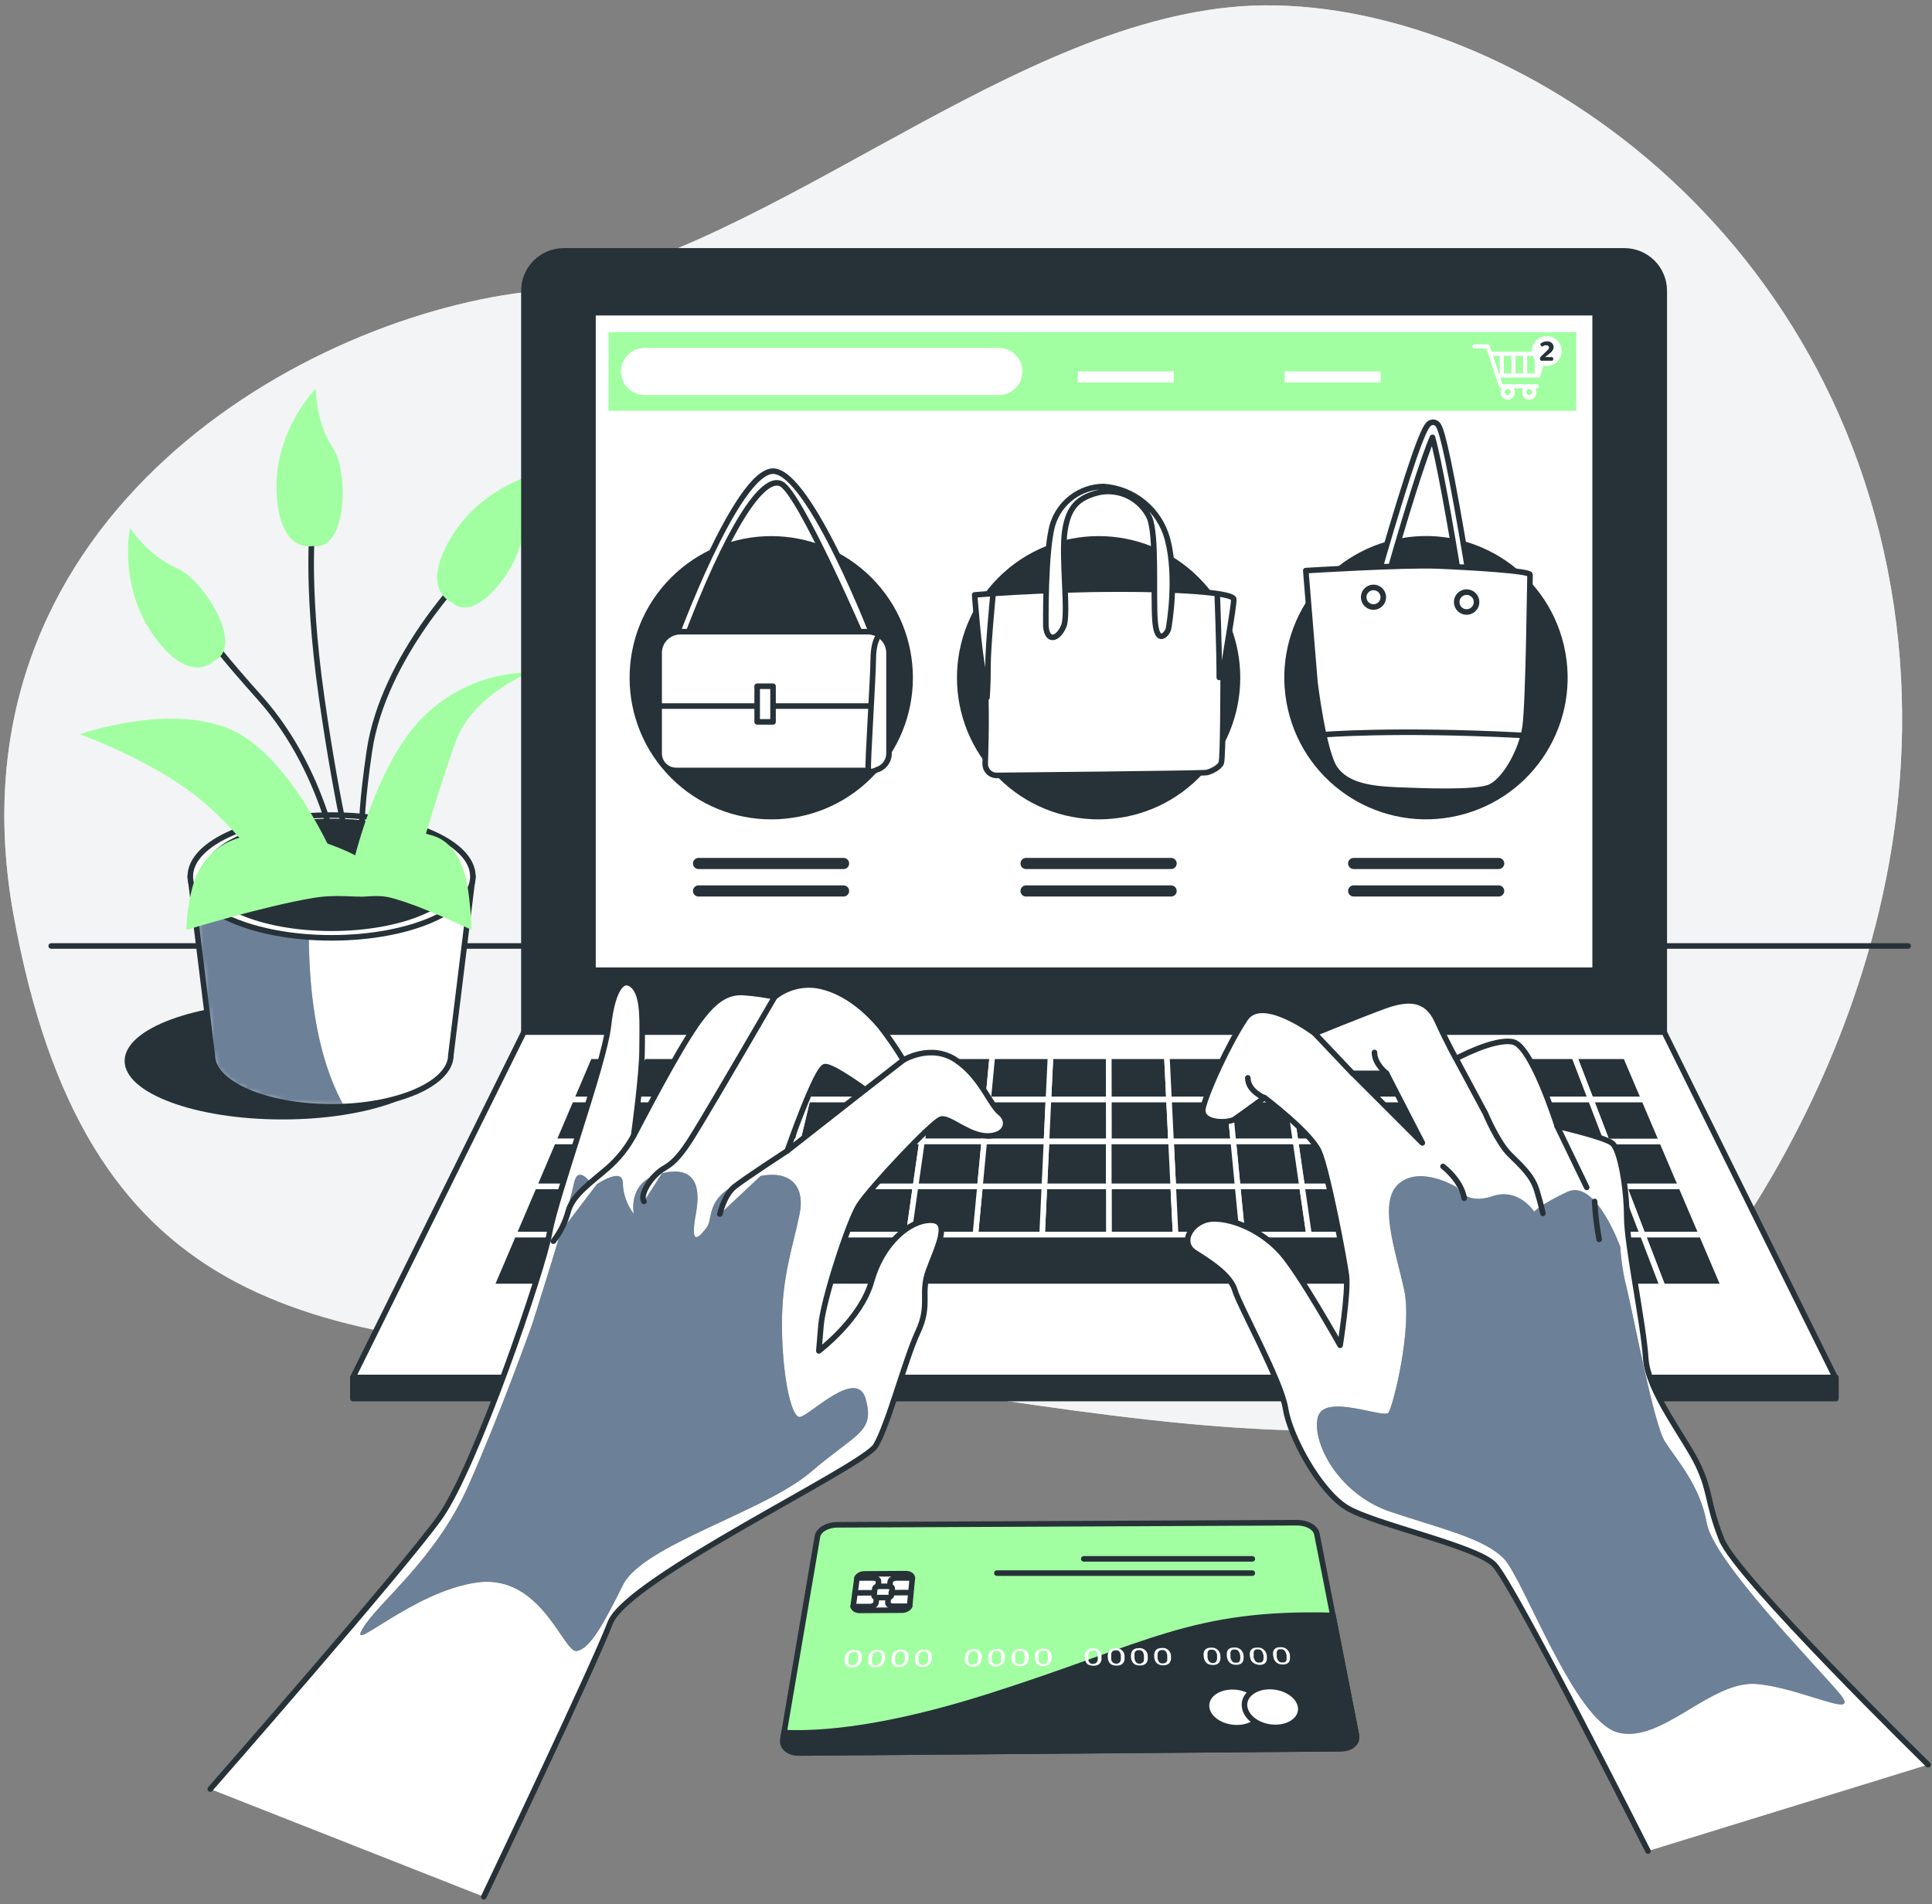 <svg width="347" height="342" viewBox="0 0 347 342" fill="none" xmlns="http://www.w3.org/2000/svg">
<rect x="0" y="0" width="347" height="342" fill="#808080" stroke="none"/>
<path d="M303.947 232.25C303.947 232.25 351.942 176.616 339.613 105.468C327.285 34.321 263.696 -2.93 221.042 1.285C178.389 5.5 135.92 47.309 94.243 52.475C52.566 57.641 -10.257 94.416 2.441 164.384C15.14 234.353 53.728 241.2 116.19 243.769C178.653 246.339 267.04 278.38 303.947 232.25Z" fill="#F3F4F6"/>
<path opacity="0.7" d="M303.947 232.25C303.947 232.25 351.942 176.616 339.613 105.468C327.285 34.321 263.696 -2.93 221.042 1.285C178.389 5.5 135.92 47.309 94.243 52.475C52.566 57.641 -10.257 94.416 2.441 164.384C15.14 234.353 53.728 241.2 116.19 243.769C178.653 246.339 267.04 278.38 303.947 232.25Z" fill="#F3F4F6"/>
<path d="M9.199 169.92H342.719" stroke="#263238" stroke-linecap="round" stroke-linejoin="round"/>
<path d="M50.719 201.08C66.368 201.08 79.055 196.372 79.055 190.564C79.055 184.756 66.368 180.048 50.719 180.048C35.069 180.048 22.383 184.756 22.383 190.564C22.383 196.372 35.069 201.08 50.719 201.08Z" fill="#263238"/>
<path d="M34.176 157.433L38.127 189.5C38.127 194.639 47.719 198.81 59.555 198.81C71.391 198.81 80.983 194.639 80.983 189.5L84.934 157.433H34.176Z" fill="white"/>
<mask id="mask0_871_5" style="mask-type:luminance" maskUnits="userSpaceOnUse" x="34" y="157" width="51" height="42">
<path d="M34.176 157.433L38.127 189.5C38.127 194.639 47.719 198.81 59.555 198.81C71.391 198.81 80.983 194.639 80.983 189.5L84.934 157.433H34.176Z" fill="white"/>
</mask>
<g mask="url(#mask0_871_5)">
<path d="M55.841 157.433H34.176L38.127 189.5C38.127 194.639 47.719 198.81 59.555 198.81C60.324 198.81 61.08 198.793 61.825 198.757C55.076 186.789 54.961 169.225 55.841 157.433Z" fill="#0A2B51"/>
<path opacity="0.4" d="M55.841 157.433H34.176L38.127 189.5C38.127 194.639 47.719 198.81 59.555 198.81C60.324 198.81 61.08 198.793 61.825 198.757C55.076 186.789 54.961 169.225 55.841 157.433Z" fill="white"/>
</g>
<path d="M34.176 157.433L38.127 189.5C38.127 194.639 47.719 198.81 59.555 198.81C71.391 198.81 80.983 194.639 80.983 189.5L84.934 157.433H34.176Z" stroke="#263238" stroke-linecap="round" stroke-linejoin="round"/>
<path d="M59.555 168.458C73.572 168.458 84.934 163.521 84.934 157.432C84.934 151.342 73.572 146.405 59.555 146.405C45.538 146.405 34.176 151.342 34.176 157.432C34.176 163.521 45.538 168.458 59.555 168.458Z" fill="white" stroke="#263238" stroke-linecap="round" stroke-linejoin="round"/>
<path d="M59.553 166.734C72.077 166.734 82.23 162.439 82.23 157.142C82.23 151.844 72.077 147.55 59.553 147.55C47.028 147.55 36.875 151.844 36.875 157.142C36.875 162.439 47.028 166.734 59.553 166.734Z" fill="#263238" stroke="#263238" stroke-linecap="round" stroke-linejoin="round"/>
<path d="M61.279 158.136C61.279 158.136 59.255 139.463 46.645 125.33C34.034 111.197 37.123 112.931 37.123 112.931" stroke="#263238" stroke-linecap="round" stroke-linejoin="round"/>
<path d="M84.002 102.617C84.002 102.617 68.866 117.762 66.34 134.922C63.815 152.082 65.46 154.854 65.46 154.854" stroke="#263238" stroke-linecap="round" stroke-linejoin="round"/>
<path d="M63.759 157.107C63.759 157.107 60.802 146.547 57.775 125.33C54.748 104.113 56.261 93.034 56.261 93.034" stroke="#263238" stroke-linecap="round" stroke-linejoin="round"/>
<path d="M38.433 118.704C38.433 118.704 34.2 123.297 27.689 114.304C21.177 105.31 23.341 94.82 23.341 94.82C23.341 94.82 26.659 99.88 31.684 102.01C36.709 104.14 44.048 116.24 38.433 118.704Z" fill="#A1FFA1"/>
<path d="M56.228 98.076C56.228 98.076 50.174 99.59 49.672 88.493C49.171 77.396 56.712 69.819 56.712 69.819C56.712 69.819 56.712 75.874 59.74 80.379C62.767 84.885 62.292 99.088 56.228 98.076Z" fill="#A1FFA1"/>
<path d="M81.212 108.222C81.212 108.222 75.316 106.172 80.974 96.615C86.633 87.058 97.113 84.858 97.113 84.858C97.113 84.858 93.796 89.927 93.84 95.418C93.884 100.91 85.761 112.385 81.212 108.222Z" fill="#A1FFA1"/>
<path d="M63.294 155.611C63.294 155.611 67.333 137.439 75.913 128.867C81.003 123.771 87.886 120.871 95.089 120.789C95.089 120.789 84.995 124.828 81.968 132.898C78.941 140.967 73.872 158.638 73.872 158.638H48.669C48.669 158.638 45.633 152.082 37.053 144.505C28.473 136.928 14.34 131.895 14.34 131.895C14.34 131.895 29.986 126.342 41.092 130.883C52.197 135.423 60.267 154.643 60.267 154.643L63.294 155.611Z" fill="#A1FFA1"/>
<path d="M67.186 155.566C67.186 155.566 57.171 148.693 46.242 149.837C35.312 150.981 34.406 159.861 33.922 162.439C33.653 163.953 33.503 165.486 33.473 167.024C33.473 167.024 47.553 162.729 56.23 161.295C64.906 159.861 68.549 163.873 67.186 155.566Z" fill="#A1FFA1"/>
<path d="M63.453 155.566C63.453 155.566 69.753 148.693 76.653 149.837C83.552 150.981 84.097 159.861 84.379 162.439C84.553 163.961 84.65 165.492 84.669 167.024C84.669 167.024 75.79 162.729 70.352 161.295C64.913 159.861 62.59 163.873 63.453 155.566Z" fill="#A1FFA1"/>
<path d="M101.261 45.065H291.746C293.645 45.065 295.467 45.82 296.811 47.163C298.154 48.507 298.909 50.329 298.909 52.229V185.39H94.098V52.22C94.1 50.322 94.856 48.502 96.199 47.16C97.542 45.819 99.363 45.065 101.261 45.065Z" fill="#263238" stroke="#263238" stroke-linecap="round" stroke-linejoin="round"/>
<path d="M329.619 247.422H63.375L94.096 185.391H298.898L329.619 247.422Z" fill="white" stroke="#263238" stroke-linecap="round" stroke-linejoin="round"/>
<path d="M286.499 56.171H106.504V174.276H286.499V56.171Z" fill="white" stroke="#263238" stroke-linecap="round" stroke-linejoin="round"/>
<path d="M156.511 139.728C166.446 129.792 166.446 113.684 156.511 103.749C146.576 93.814 130.468 93.814 120.532 103.749C110.597 113.684 110.597 129.792 120.532 139.728C130.468 149.663 146.576 149.663 156.511 139.728Z" fill="#263238"/>
<path d="M215.308 139.726C225.243 129.79 225.243 113.682 215.308 103.747C205.373 93.812 189.264 93.812 179.329 103.747C169.394 113.682 169.394 129.79 179.329 139.726C189.264 149.661 205.373 149.661 215.308 139.726Z" fill="#263238"/>
<path d="M261.889 146.503C275.573 143.314 284.08 129.635 280.891 115.952C277.701 102.268 264.023 93.76 250.339 96.95C236.655 100.139 228.148 113.818 231.337 127.501C234.527 141.185 248.205 149.693 261.889 146.503Z" fill="#263238"/>
<path d="M121.043 115.254C121.043 115.254 132.254 84.63 138.845 84.63C145.437 84.63 157.044 114.893 157.044 114.893L155.081 115.069C155.081 115.069 143.685 88.546 140.306 86.909C136.927 85.272 130.688 94.917 123.032 115.219L121.043 115.254Z" fill="white" stroke="#263238" stroke-linecap="round" stroke-linejoin="round"/>
<path d="M122.176 113.468H155.871C156.879 113.468 157.846 113.868 158.559 114.581C159.272 115.294 159.672 116.261 159.672 117.269V135.345C159.672 136.152 159.352 136.927 158.781 137.498C158.21 138.069 157.435 138.389 156.628 138.389H121.428C120.62 138.389 119.846 138.069 119.275 137.498C118.704 136.927 118.383 136.152 118.383 135.345V117.278C118.382 116.779 118.479 116.284 118.669 115.823C118.859 115.361 119.138 114.941 119.49 114.587C119.842 114.234 120.261 113.953 120.721 113.761C121.182 113.568 121.676 113.469 122.176 113.468Z" fill="white" stroke="#263238" stroke-linecap="round" stroke-linejoin="round"/>
<path d="M118.727 126.826H156.109" stroke="#263238" stroke-linecap="round" stroke-linejoin="round"/>
<path d="M157.719 114.356C157.719 114.356 156.839 115.43 156.839 118.457C156.839 121.484 155.774 137.509 155.959 138.213C156.144 138.917 157.209 138.398 157.209 138.398" fill="white"/>
<path d="M157.719 114.356C157.719 114.356 156.839 115.43 156.839 118.457C156.839 121.484 155.774 137.509 155.959 138.213C156.144 138.917 157.209 138.398 157.209 138.398" stroke="#263238" stroke-linecap="round" stroke-linejoin="round"/>
<path d="M138.843 123.263H135.992V129.669H138.843V123.263Z" fill="white" stroke="#263238" stroke-linecap="round" stroke-linejoin="round"/>
<path d="M175.055 106.859C175.055 106.859 186.943 105.82 200.9 105.82C214.857 105.82 221.413 106.7 221.58 107.58C221.747 108.46 219.688 119.645 219.688 120.675C219.688 121.704 219.688 136.189 219.345 137.052C219.002 137.914 217.444 138.6 216.758 138.768C216.071 138.935 179.877 139.287 178.847 139.287C178.328 139.245 177.844 139.008 177.492 138.625C177.14 138.242 176.945 137.739 176.947 137.219C176.947 136.189 177.466 124.811 176.603 120.675C175.741 116.539 175.055 106.859 175.055 106.859Z" fill="white" stroke="#263238" stroke-linecap="round" stroke-linejoin="round"/>
<path d="M187.843 112.544C187.843 112.544 187.667 98.93 189.049 94.275C189.641 92.305 190.847 90.575 192.489 89.336C194.131 88.097 196.126 87.413 198.183 87.385C200.854 87.565 203.401 88.578 205.466 90.281C207.531 91.984 209.009 94.292 209.694 96.88C211.454 103.594 210.037 112.042 209.87 112.905C209.702 113.767 207.802 116.178 207.45 111.523C207.098 106.868 207.802 96.018 206.42 92.911C205.63 91.281 204.323 89.957 202.703 89.147C201.083 88.337 199.24 88.086 197.462 88.432C193.836 89.312 191.944 90.843 191.258 95.322C190.571 99.802 191.944 110.15 191.082 112.386C190.219 114.621 188.151 115.642 187.843 112.544Z" fill="white" stroke="#263238" stroke-linecap="round" stroke-linejoin="round"/>
<path d="M178.329 107.026C178.329 107.026 177.449 116.161 177.449 119.61C177.449 123.06 177.273 125.295 177.273 125.295" fill="white"/>
<path d="M178.329 107.026C178.329 107.026 177.449 116.161 177.449 119.61C177.449 123.06 177.273 125.295 177.273 125.295" stroke="#263238" stroke-linecap="round" stroke-linejoin="round"/>
<path d="M218.641 107.202C218.641 107.202 218.993 116.337 218.993 121.678" stroke="#263238" stroke-linecap="round" stroke-linejoin="round"/>
<path d="M263.08 105.451C262.867 105.454 262.66 105.378 262.498 105.239C262.336 105.099 262.23 104.906 262.2 104.695C260.502 94.073 258.372 82.36 257.281 78.559C255.671 82.149 252.133 93.58 249.203 103.973C249.139 104.206 248.984 104.405 248.774 104.524C248.564 104.644 248.314 104.675 248.081 104.611C247.847 104.547 247.649 104.393 247.529 104.182C247.41 103.972 247.379 103.722 247.443 103.489C247.443 103.419 249.326 96.792 251.368 90.183C255.618 76.403 256.419 76.103 257.052 75.901C257.211 75.847 257.379 75.832 257.545 75.856C257.71 75.88 257.867 75.944 258.003 76.042C258.469 76.385 259.112 76.852 261.646 90.861C262.869 97.62 263.943 104.343 263.952 104.413C263.973 104.53 263.97 104.65 263.944 104.766C263.917 104.882 263.868 104.992 263.798 105.088C263.728 105.184 263.639 105.265 263.537 105.326C263.435 105.387 263.322 105.427 263.204 105.443C263.163 105.45 263.122 105.453 263.08 105.451Z" fill="white" stroke="#263238" stroke-linecap="round" stroke-linejoin="round"/>
<path d="M234.527 102.494C234.527 102.494 252.048 101.421 258.085 101.658C264.122 101.896 274.849 102.538 274.805 103.234C274.761 103.929 274.55 126.114 273.925 130.514C273.3 134.914 270.159 140.44 267.431 141.452C264.703 142.464 255.533 142.094 250.834 141.901C246.135 141.707 241.902 141.091 239.79 138.09C237.678 135.09 236.164 122.488 236.164 122.488L234.527 102.494Z" fill="white" stroke="#263238" stroke-linecap="round" stroke-linejoin="round"/>
<path d="M248.449 107.316C248.457 106.971 248.364 106.631 248.18 106.339C247.996 106.047 247.73 105.815 247.416 105.672C247.101 105.53 246.752 105.483 246.411 105.538C246.07 105.593 245.752 105.746 245.498 105.98C245.244 106.214 245.064 106.517 244.981 106.853C244.898 107.188 244.916 107.54 245.031 107.865C245.147 108.191 245.356 108.475 245.632 108.682C245.908 108.89 246.239 109.012 246.584 109.032C246.82 109.047 247.056 109.013 247.279 108.934C247.502 108.855 247.707 108.731 247.881 108.571C248.055 108.411 248.195 108.217 248.293 108.002C248.391 107.786 248.444 107.553 248.449 107.316Z" fill="white" stroke="#263238" stroke-linecap="round" stroke-linejoin="round"/>
<path d="M265.177 108.437C265.339 107.464 264.681 106.544 263.708 106.382C262.734 106.22 261.814 106.878 261.652 107.851C261.491 108.824 262.148 109.744 263.122 109.906C264.095 110.068 265.015 109.41 265.177 108.437Z" fill="white" stroke="#263238" stroke-linecap="round" stroke-linejoin="round"/>
<path d="M237.59 131.974C237.59 131.974 250.174 130.909 273.203 132.071L237.59 131.974Z" fill="white"/>
<path d="M237.59 131.974C237.59 131.974 250.174 130.909 273.203 132.071" stroke="#263238" stroke-linecap="round" stroke-linejoin="round"/>
<path d="M283.102 59.656H109.293V73.789H283.102V59.656Z" fill="#A1FFA1"/>
<path d="M193.59 67.708H210.82" stroke="white" stroke-width="2" stroke-miterlimit="10"/>
<path d="M230.75 67.708H247.98" stroke="white" stroke-width="2" stroke-miterlimit="10"/>
<path d="M277.653 63.334C277.621 63.287 277.577 63.249 277.526 63.223C277.476 63.197 277.42 63.184 277.363 63.184H267.92L267.56 62.093C267.534 62.02 267.486 61.958 267.423 61.913C267.36 61.869 267.285 61.846 267.208 61.847H264.814C264.718 61.847 264.627 61.885 264.559 61.952C264.491 62.02 264.453 62.112 264.453 62.208C264.452 62.256 264.461 62.303 264.478 62.348C264.496 62.393 264.522 62.434 264.556 62.468C264.589 62.503 264.63 62.53 264.674 62.549C264.718 62.568 264.766 62.577 264.814 62.577H266.944L269.249 69.503C269.275 69.575 269.323 69.638 269.386 69.682C269.449 69.727 269.524 69.75 269.601 69.749H269.733C269.605 69.952 269.535 70.186 269.531 70.427C269.516 70.601 269.538 70.777 269.595 70.943C269.652 71.109 269.742 71.261 269.861 71.39C269.98 71.519 270.124 71.622 270.284 71.693C270.445 71.763 270.618 71.799 270.794 71.799C270.969 71.799 271.142 71.763 271.303 71.693C271.463 71.622 271.608 71.519 271.726 71.39C271.845 71.261 271.936 71.109 271.992 70.943C272.049 70.777 272.071 70.601 272.056 70.427C272.057 70.186 271.987 69.95 271.854 69.749H273.614C273.488 69.953 273.421 70.187 273.42 70.427C273.406 70.601 273.428 70.777 273.484 70.943C273.541 71.109 273.632 71.261 273.751 71.39C273.869 71.519 274.013 71.622 274.174 71.693C274.335 71.763 274.508 71.799 274.683 71.799C274.859 71.799 275.032 71.763 275.192 71.693C275.353 71.622 275.497 71.519 275.616 71.39C275.735 71.261 275.825 71.109 275.882 70.943C275.939 70.777 275.961 70.601 275.946 70.427C275.942 70.186 275.872 69.952 275.744 69.749H276.025C276.123 69.749 276.217 69.71 276.287 69.641C276.356 69.572 276.395 69.478 276.395 69.379C276.395 69.331 276.385 69.284 276.367 69.239C276.348 69.195 276.321 69.155 276.286 69.121C276.252 69.088 276.211 69.061 276.166 69.044C276.121 69.026 276.073 69.017 276.025 69.019H269.865L269.46 67.804H276.324C276.404 67.805 276.482 67.78 276.545 67.732C276.609 67.684 276.655 67.617 276.676 67.54L277.724 63.651C277.737 63.596 277.737 63.539 277.725 63.484C277.713 63.429 277.688 63.378 277.653 63.334ZM270.789 70.963C270.683 70.965 270.578 70.935 270.489 70.877C270.399 70.819 270.329 70.736 270.287 70.638C270.245 70.54 270.233 70.432 270.253 70.328C270.273 70.223 270.323 70.126 270.398 70.05C270.472 69.974 270.568 69.922 270.672 69.901C270.777 69.879 270.885 69.89 270.984 69.93C271.082 69.97 271.167 70.039 271.226 70.128C271.286 70.216 271.317 70.32 271.317 70.427C271.317 70.568 271.262 70.703 271.163 70.803C271.064 70.904 270.93 70.961 270.789 70.963ZM274.67 70.963C274.564 70.965 274.459 70.935 274.369 70.877C274.28 70.819 274.21 70.736 274.168 70.638C274.126 70.54 274.114 70.432 274.134 70.328C274.153 70.223 274.204 70.126 274.279 70.05C274.353 69.974 274.449 69.922 274.553 69.901C274.658 69.879 274.766 69.89 274.865 69.93C274.963 69.97 275.048 70.039 275.107 70.128C275.166 70.216 275.198 70.32 275.198 70.427C275.199 70.497 275.186 70.566 275.16 70.632C275.134 70.697 275.096 70.756 275.047 70.806C274.997 70.856 274.939 70.895 274.874 70.922C274.81 70.95 274.74 70.963 274.67 70.963ZM275.647 67.074H274.292V63.923H275.647V67.074ZM272.197 63.923H273.561V67.074H272.197V63.923ZM271.467 67.074H270.103V63.923H271.44L271.467 67.074ZM268.158 63.923H269.372V67.074H269.205L268.158 63.923ZM276.386 65.78V63.923H276.879L276.386 65.78Z" fill="white"/>
<path d="M280.497 63.105C280.505 62.572 280.355 62.049 280.066 61.602C279.776 61.155 279.36 60.804 278.871 60.594C278.381 60.384 277.84 60.325 277.316 60.423C276.793 60.522 276.311 60.774 275.931 61.148C275.551 61.521 275.291 61.999 275.184 62.521C275.077 63.043 275.127 63.585 275.329 64.078C275.531 64.571 275.875 64.993 276.317 65.289C276.759 65.586 277.28 65.745 277.813 65.745C278.516 65.743 279.191 65.465 279.693 64.972C280.194 64.478 280.483 63.808 280.497 63.105Z" fill="white"/>
<path d="M276.721 64.76C276.656 64.711 276.612 64.638 276.598 64.558C276.579 64.47 276.582 64.38 276.607 64.294C276.631 64.208 276.677 64.129 276.739 64.065L277.971 62.859C278.042 62.807 278.1 62.739 278.143 62.662C278.185 62.584 278.211 62.499 278.217 62.411C278.218 62.356 278.205 62.302 278.181 62.253C278.156 62.204 278.121 62.161 278.076 62.129C277.98 62.057 277.862 62.019 277.742 62.023H277.601H277.443L277.32 62.076L277.188 62.155L277.073 62.217C277.025 62.234 276.972 62.234 276.924 62.217C276.864 62.203 276.811 62.169 276.774 62.12C276.736 62.069 276.706 62.013 276.686 61.953C276.664 61.893 276.664 61.828 276.686 61.768C276.712 61.7 276.762 61.644 276.827 61.61C277.154 61.408 277.534 61.307 277.918 61.319C278.218 61.313 278.508 61.423 278.728 61.627C278.826 61.716 278.904 61.825 278.957 61.946C279.011 62.068 279.037 62.199 279.036 62.331C279.035 62.522 278.986 62.71 278.895 62.877C278.784 63.078 278.635 63.254 278.455 63.396L277.513 64.144H278.745C278.779 64.143 278.813 64.152 278.842 64.169C278.872 64.186 278.896 64.211 278.912 64.241C278.952 64.307 278.974 64.383 278.974 64.461C278.972 64.544 278.951 64.625 278.912 64.698C278.895 64.727 278.87 64.751 278.841 64.768C278.812 64.785 278.779 64.794 278.745 64.795H276.985C276.941 64.809 276.895 64.813 276.849 64.807C276.804 64.801 276.76 64.785 276.721 64.76Z" fill="#263238"/>
<path d="M179.396 70.964H115.772C115.215 70.964 114.664 70.854 114.15 70.641C113.636 70.427 113.169 70.115 112.776 69.721C112.383 69.327 112.071 68.859 111.859 68.345C111.647 67.83 111.538 67.279 111.539 66.722C111.539 65.599 111.985 64.523 112.779 63.729C113.573 62.935 114.649 62.489 115.772 62.489H179.396C180.518 62.489 181.595 62.935 182.389 63.729C183.183 64.523 183.629 65.599 183.629 66.722C183.63 67.279 183.521 67.83 183.309 68.345C183.097 68.859 182.785 69.327 182.392 69.721C181.999 70.115 181.532 70.427 181.018 70.641C180.504 70.854 179.952 70.964 179.396 70.964Z" fill="white"/>
<path d="M125.461 155.101H151.509" stroke="#263238" stroke-width="2" stroke-linecap="round" stroke-linejoin="round"/>
<path d="M125.461 160.037H151.509" stroke="#263238" stroke-width="2" stroke-linecap="round" stroke-linejoin="round"/>
<path d="M184.285 155.101H210.342" stroke="#263238" stroke-width="2" stroke-linecap="round" stroke-linejoin="round"/>
<path d="M184.285 160.037H210.342" stroke="#263238" stroke-width="2" stroke-linecap="round" stroke-linejoin="round"/>
<path d="M243.125 155.101H269.173" stroke="#263238" stroke-width="2" stroke-linecap="round" stroke-linejoin="round"/>
<path d="M243.125 160.037H269.173" stroke="#263238" stroke-width="2" stroke-linecap="round" stroke-linejoin="round"/>
<path d="M187.958 205.032L188.31 197.473H177.495L176.773 205.032H187.958Z" fill="#263238" stroke="white" stroke-linecap="round" stroke-linejoin="round"/>
<path d="M210.326 205.032L209.957 197.473H199.133L199.142 205.032H210.326Z" fill="#263238" stroke="white" stroke-linecap="round" stroke-linejoin="round"/>
<path d="M268.574 213.111H280.137L277.427 205.032H266.242L268.574 213.111Z" fill="#263238" stroke="white" stroke-linecap="round" stroke-linejoin="round"/>
<path d="M176.774 205.032L177.495 197.473H166.671L165.598 205.032H176.774Z" fill="#263238" stroke="white" stroke-linecap="round" stroke-linejoin="round"/>
<path d="M154.411 205.032L155.846 197.473H145.031L143.227 205.032H154.411Z" fill="#263238" stroke="white" stroke-linecap="round" stroke-linejoin="round"/>
<path d="M255.055 205.032L253.242 197.473H242.418L243.87 205.032H255.055Z" fill="#263238" stroke="white" stroke-linecap="round" stroke-linejoin="round"/>
<path d="M266.24 205.032L264.057 197.473H253.242L255.055 205.032H266.24Z" fill="#263238" stroke="white" stroke-linecap="round" stroke-linejoin="round"/>
<path d="M143.228 205.032L145.032 197.473H134.208L132.043 205.032H143.228Z" fill="#263238" stroke="white" stroke-linecap="round" stroke-linejoin="round"/>
<path d="M221.511 205.032L220.781 197.473H209.957L210.327 205.032H221.511Z" fill="#263238" stroke="white" stroke-linecap="round" stroke-linejoin="round"/>
<path d="M277.426 205.032L274.883 197.473H264.059L266.241 205.032H277.426Z" fill="#263238" stroke="white" stroke-linecap="round" stroke-linejoin="round"/>
<path d="M243.874 205.032L242.422 197.473H231.598L232.689 205.032H243.874Z" fill="#263238" stroke="white" stroke-linecap="round" stroke-linejoin="round"/>
<path d="M232.688 205.032L231.596 197.473H220.781L221.512 205.032H232.688Z" fill="#263238" stroke="white" stroke-linecap="round" stroke-linejoin="round"/>
<path d="M199.142 205.032L199.133 197.473H188.309L187.957 205.032H199.142Z" fill="#263238" stroke="white" stroke-linecap="round" stroke-linejoin="round"/>
<path d="M120.856 205.032H109.671L106.582 213.111H118.154L120.856 205.032Z" fill="#263238" stroke="white" stroke-linecap="round" stroke-linejoin="round"/>
<path d="M123.382 197.473H112.567L109.672 205.032H120.857L123.382 197.473Z" fill="#263238" stroke="white" stroke-linecap="round" stroke-linejoin="round"/>
<path d="M132.04 205.032L134.205 197.473H123.381L120.855 205.032H132.04Z" fill="#263238" stroke="white" stroke-linecap="round" stroke-linejoin="round"/>
<path d="M103.274 221.77L99.719 231.08H112.153L115.26 221.77H103.274Z" fill="#263238" stroke="white" stroke-linecap="round" stroke-linejoin="round"/>
<path d="M118.154 213.11H106.582L103.273 221.77H115.259L118.154 213.11Z" fill="#263238" stroke="white" stroke-linecap="round" stroke-linejoin="round"/>
<path d="M115.259 221.77L112.152 231.08H124.587L127.244 221.77H115.259Z" fill="#263238" stroke="white" stroke-linecap="round" stroke-linejoin="round"/>
<path d="M165.595 205.032L166.669 197.473H155.845L154.41 205.032H165.595Z" fill="#263238" stroke="white" stroke-linecap="round" stroke-linejoin="round"/>
<path d="M164.434 213.111L165.596 205.032H154.411L152.871 213.111H164.434Z" fill="#263238" stroke="white" stroke-linecap="round" stroke-linejoin="round"/>
<path d="M152.873 213.111L154.413 205.032H143.228L141.301 213.111H152.873Z" fill="#263238" stroke="white" stroke-linecap="round" stroke-linejoin="round"/>
<path d="M176.006 213.111L176.771 205.032H165.595L164.434 213.111H176.006Z" fill="#263238" stroke="white" stroke-linecap="round" stroke-linejoin="round"/>
<path d="M132.043 205.032H120.858L118.156 213.111H129.728L132.043 205.032Z" fill="#263238" stroke="white" stroke-linecap="round" stroke-linejoin="round"/>
<path d="M271.065 221.77H283.05L280.137 213.11H268.574L271.065 221.77Z" fill="#263238" stroke="white" stroke-linecap="round" stroke-linejoin="round"/>
<path d="M141.299 213.111L143.226 205.032H132.041L129.727 213.111H141.299Z" fill="#263238" stroke="white" stroke-linecap="round" stroke-linejoin="round"/>
<path d="M118.157 213.11L115.262 221.77H127.247L129.729 213.11H118.157Z" fill="#263238" stroke="white" stroke-linecap="round" stroke-linejoin="round"/>
<path d="M245.43 213.111L243.872 205.032H232.688L233.858 213.111H245.43Z" fill="#263238" stroke="white" stroke-linecap="round" stroke-linejoin="round"/>
<path d="M233.858 213.111L232.688 205.032H221.512L222.286 213.111H233.858Z" fill="#263238" stroke="white" stroke-linecap="round" stroke-linejoin="round"/>
<path d="M268.571 213.111L266.239 205.032H255.055L256.999 213.111H268.571Z" fill="#263238" stroke="white" stroke-linecap="round" stroke-linejoin="round"/>
<path d="M199.15 213.111L199.141 205.032H187.957L187.578 213.111H199.15Z" fill="#263238" stroke="white" stroke-linecap="round" stroke-linejoin="round"/>
<path d="M222.287 213.111L221.513 205.032H210.328L210.724 213.111H222.287Z" fill="#263238" stroke="white" stroke-linecap="round" stroke-linejoin="round"/>
<path d="M210.721 213.111L210.325 205.032H199.141L199.149 213.111H210.721Z" fill="#263238" stroke="white" stroke-linecap="round" stroke-linejoin="round"/>
<path d="M187.58 213.111L187.958 205.032H176.773L176.008 213.111H187.58Z" fill="#263238" stroke="white" stroke-linecap="round" stroke-linejoin="round"/>
<path d="M222.285 213.11L223.13 221.77H235.107L233.857 213.11H222.285Z" fill="#263238" stroke="white" stroke-linecap="round" stroke-linejoin="round"/>
<path d="M233.855 213.11L235.105 221.77H247.091L245.427 213.11H233.855Z" fill="#263238" stroke="white" stroke-linecap="round" stroke-linejoin="round"/>
<path d="M129.728 213.11L127.246 221.77H139.232L141.3 213.11H129.728Z" fill="#263238" stroke="white" stroke-linecap="round" stroke-linejoin="round"/>
<path d="M245.43 213.11L247.093 221.77H259.078L257.002 213.11H245.43Z" fill="#263238" stroke="white" stroke-linecap="round" stroke-linejoin="round"/>
<path d="M199.148 213.11L199.157 221.77H211.143L210.72 213.11H199.148Z" fill="#263238" stroke="white" stroke-linecap="round" stroke-linejoin="round"/>
<path d="M257 213.11L259.077 221.77H271.062L268.572 213.11H257Z" fill="#263238" stroke="white" stroke-linecap="round" stroke-linejoin="round"/>
<path d="M210.723 213.11L211.145 221.77H223.131L222.286 213.11H210.723Z" fill="#263238" stroke="white" stroke-linecap="round" stroke-linejoin="round"/>
<path d="M152.869 213.11L151.215 221.77H163.2L164.432 213.11H152.869Z" fill="#263238" stroke="white" stroke-linecap="round" stroke-linejoin="round"/>
<path d="M141.298 213.11L139.23 221.77H151.216L152.87 213.11H141.298Z" fill="#263238" stroke="white" stroke-linecap="round" stroke-linejoin="round"/>
<path d="M187.577 213.11L187.172 221.77H199.157L199.149 213.11H187.577Z" fill="#263238" stroke="white" stroke-linecap="round" stroke-linejoin="round"/>
<path d="M176.006 213.11L175.188 221.77H187.173L187.578 213.11H176.006Z" fill="#263238" stroke="white" stroke-linecap="round" stroke-linejoin="round"/>
<path d="M164.435 213.11L163.203 221.77H175.189L176.007 213.11H164.435Z" fill="#263238" stroke="white" stroke-linecap="round" stroke-linejoin="round"/>
<path d="M257.001 213.111L255.056 205.032H243.871L245.429 213.111H257.001Z" fill="#263238" stroke="white" stroke-linecap="round" stroke-linejoin="round"/>
<path d="M123.382 197.473L125.969 189.729H115.514L112.566 197.473H123.382Z" fill="#263238" stroke="white" stroke-linecap="round" stroke-linejoin="round"/>
<path d="M112.565 197.473H102.568L99.348 205.032H109.67L112.565 197.473Z" fill="#263238" stroke="white" stroke-linecap="round" stroke-linejoin="round"/>
<path d="M115.515 189.729H105.87L102.57 197.473H112.567L115.515 189.729Z" fill="#263238" stroke="white" stroke-linecap="round" stroke-linejoin="round"/>
<path d="M109.673 205.032H99.351L95.91 213.111H106.585L109.673 205.032Z" fill="#263238" stroke="white" stroke-linecap="round" stroke-linejoin="round"/>
<path d="M106.581 213.11H95.907L92.211 221.77H103.273L106.581 213.11Z" fill="#263238" stroke="white" stroke-linecap="round" stroke-linejoin="round"/>
<path d="M103.273 221.77H92.211L88.242 231.08H99.717L103.273 221.77Z" fill="#263238" stroke="white" stroke-linecap="round" stroke-linejoin="round"/>
<path d="M288.602 205.032L291.708 213.111H301.942L298.502 205.032H288.602Z" fill="#263238" stroke="white" stroke-linecap="round" stroke-linejoin="round"/>
<path d="M295.033 221.77H305.637L301.941 213.11H291.707L295.033 221.77Z" fill="#263238" stroke="white" stroke-linecap="round" stroke-linejoin="round"/>
<path d="M298.608 231.08H309.608L305.639 221.77H295.035L298.608 231.08Z" fill="#263238" stroke="white" stroke-linecap="round" stroke-linejoin="round"/>
<path d="M209.958 197.473L209.579 189.729H199.125L199.134 197.473H209.958Z" fill="#263238" stroke="white" stroke-linecap="round" stroke-linejoin="round"/>
<path d="M288.602 205.032H298.502L295.281 197.473H285.707L288.602 205.032Z" fill="#263238" stroke="white" stroke-linecap="round" stroke-linejoin="round"/>
<path d="M283.05 221.77H295.035L291.709 213.11H280.137L283.05 221.77Z" fill="#263238" stroke="white" stroke-linecap="round" stroke-linejoin="round"/>
<path d="M134.207 197.473L136.424 189.729H125.97L123.383 197.473H134.207Z" fill="#263238" stroke="white" stroke-linecap="round" stroke-linejoin="round"/>
<path d="M274.883 197.473L277.426 205.032H288.602L285.707 197.473H274.883Z" fill="#263238" stroke="white" stroke-linecap="round" stroke-linejoin="round"/>
<path d="M295.283 197.473L291.983 189.729H282.734L285.709 197.473H295.283Z" fill="#263238" stroke="white" stroke-linecap="round" stroke-linejoin="round"/>
<path d="M285.705 197.473L282.731 189.729H272.285L274.881 197.473H285.705Z" fill="#263238" stroke="white" stroke-linecap="round" stroke-linejoin="round"/>
<path d="M247.094 221.77L248.889 231.08H261.315L259.079 221.77H247.094Z" fill="#263238" stroke="white" stroke-linecap="round" stroke-linejoin="round"/>
<path d="M286.175 231.08H298.609L295.036 221.77H283.051L286.175 231.08Z" fill="#263238" stroke="white" stroke-linecap="round" stroke-linejoin="round"/>
<path d="M274.882 197.473L272.286 189.729H261.832L264.058 197.473H274.882Z" fill="#263238" stroke="white" stroke-linecap="round" stroke-linejoin="round"/>
<path d="M271.062 221.77L273.746 231.08H286.172L283.048 221.77H271.062Z" fill="#263238" stroke="white" stroke-linecap="round" stroke-linejoin="round"/>
<path d="M259.078 221.77L261.313 231.08H273.748L271.064 221.77H259.078Z" fill="#263238" stroke="white" stroke-linecap="round" stroke-linejoin="round"/>
<path d="M280.136 213.111H291.708L288.602 205.032H277.426L280.136 213.111Z" fill="#263238" stroke="white" stroke-linecap="round" stroke-linejoin="round"/>
<path d="M177.492 197.473L178.222 189.729H167.768L166.668 197.473H177.492Z" fill="#263238" stroke="white" stroke-linecap="round" stroke-linejoin="round"/>
<path d="M264.06 197.473L261.833 189.729H251.379L253.245 197.473H264.06Z" fill="#263238" stroke="white" stroke-linecap="round" stroke-linejoin="round"/>
<path d="M166.668 197.473L167.768 189.729H157.322L155.844 197.473H166.668Z" fill="#263238" stroke="white" stroke-linecap="round" stroke-linejoin="round"/>
<path d="M199.133 197.473L199.124 189.729H188.678L188.309 197.473H199.133Z" fill="#263238" stroke="white" stroke-linecap="round" stroke-linejoin="round"/>
<path d="M155.846 197.473L157.325 189.729H146.87L145.031 197.473H155.846Z" fill="#263238" stroke="white" stroke-linecap="round" stroke-linejoin="round"/>
<path d="M145.031 197.473L146.87 189.729H136.425L134.207 197.473H145.031Z" fill="#263238" stroke="white" stroke-linecap="round" stroke-linejoin="round"/>
<path d="M188.307 197.473L188.677 189.729H178.223L177.492 197.473H188.307Z" fill="#263238" stroke="white" stroke-linecap="round" stroke-linejoin="round"/>
<path d="M253.245 197.473L251.379 189.729H240.934L242.421 197.473H253.245Z" fill="#263238" stroke="white" stroke-linecap="round" stroke-linejoin="round"/>
<path d="M242.418 197.473L240.931 189.729H230.477L231.594 197.473H242.418Z" fill="#263238" stroke="white" stroke-linecap="round" stroke-linejoin="round"/>
<path d="M220.781 197.473L220.024 189.729H209.578L209.957 197.473H220.781Z" fill="#263238" stroke="white" stroke-linecap="round" stroke-linejoin="round"/>
<path d="M247.091 221.77H235.105H223.128H211.143H199.157H187.172H175.186H163.2H151.215H139.229H127.244L124.586 231.08H137.012H149.446H161.872H174.306H186.732H199.166H211.592H224.026H236.452H248.886L247.091 221.77Z" fill="#263238" stroke="white" stroke-linecap="round" stroke-linejoin="round"/>
<path d="M231.595 197.473L230.478 189.729H220.023L220.78 197.473H231.595Z" fill="#263238" stroke="white" stroke-linecap="round" stroke-linejoin="round"/>
<path d="M329.742 247.422H63.375V251.206H329.742V247.422Z" fill="#263238" stroke="#263238" stroke-linecap="round" stroke-linejoin="round"/>
<path d="M240.401 314.108L143.927 314.874C141.867 314.874 140.407 313.659 140.662 312.137L146.822 275.969C147.015 274.825 148.582 273.901 150.342 273.892L233 273.514C234.76 273.514 236.318 274.394 236.52 275.546L243.56 311.354C243.833 312.85 242.399 314.099 240.401 314.108Z" fill="#A1FFA1" stroke="#263238" stroke-linecap="round" stroke-linejoin="round"/>
<path d="M194.66 280.008H224.923" stroke="#263238" stroke-linecap="round" stroke-linejoin="round"/>
<path d="M179.047 282.569H224.921" stroke="#263238" stroke-linecap="round" stroke-linejoin="round"/>
<path d="M177.799 304.675C159.442 310.518 147.685 311.556 140.839 311.213L140.619 312.515C140.399 313.827 141.657 314.891 143.426 314.874L240.93 314.108C242.69 314.108 243.878 313.026 243.623 311.723L239.408 290.163C213.94 289.512 206.584 295.523 177.799 304.675Z" fill="#263238" stroke="#263238" stroke-linecap="round" stroke-linejoin="round"/>
<path d="M162.03 289.222L154.418 289.266C153.705 289.266 153.186 288.879 153.256 288.386L153.908 283.546C153.978 283.088 154.585 282.71 155.272 282.71L162.699 282.666C163.385 282.666 163.904 283.036 163.86 283.493L163.394 288.324C163.35 288.817 162.734 289.213 162.03 289.222Z" fill="white" stroke="#263238" stroke-linecap="round" stroke-linejoin="round"/>
<path d="M159.434 286.961H157.55C157.207 286.961 156.952 286.776 156.978 286.547L157.128 285.35C157.128 285.121 157.454 284.937 157.788 284.937H159.68C160.023 284.937 160.278 285.121 160.252 285.341L160.12 286.538C160.076 286.749 159.777 286.961 159.434 286.961Z" fill="white" stroke="#263238" stroke-linecap="round" stroke-linejoin="round"/>
<path d="M153.926 283.44H156.847C157.411 283.44 157.833 283.74 157.789 284.127L157.692 284.936" stroke="#263238" stroke-linecap="round" stroke-linejoin="round"/>
<path d="M163.875 283.44H160.998C160.426 283.44 159.933 283.748 159.889 284.127L159.801 284.945" stroke="#263238" stroke-linecap="round" stroke-linejoin="round"/>
<path d="M153.23 288.579H156.205C156.786 288.579 157.296 288.253 157.34 287.857L157.437 287.03" stroke="#263238" stroke-linecap="round" stroke-linejoin="round"/>
<path d="M163.375 288.518H160.445C159.864 288.518 159.424 288.21 159.468 287.814L159.565 286.978" stroke="#263238" stroke-linecap="round" stroke-linejoin="round"/>
<path d="M153.582 286.115L157.032 286.098" stroke="#263238" stroke-linecap="round" stroke-linejoin="round"/>
<path d="M160.066 286.08L163.507 286.062" stroke="#263238" stroke-linecap="round" stroke-linejoin="round"/>
<path d="M152.438 299.421C152.288 299.37 152.147 299.293 152.025 299.192C151.926 299.091 151.848 298.971 151.796 298.84C151.745 298.702 151.715 298.556 151.708 298.409C151.691 298.251 151.691 298.092 151.708 297.934C151.71 297.712 151.759 297.493 151.851 297.291C151.943 297.089 152.076 296.909 152.242 296.761C152.407 296.614 152.602 296.503 152.813 296.435C153.024 296.367 153.247 296.344 153.468 296.367C154.471 296.367 154.911 296.878 154.779 297.916C154.761 298.077 154.729 298.236 154.682 298.391C154.635 298.541 154.567 298.683 154.48 298.814C154.393 298.952 154.283 299.074 154.154 299.174C154.013 299.28 153.856 299.36 153.688 299.412C153.481 299.47 153.268 299.499 153.054 299.5C152.846 299.505 152.638 299.479 152.438 299.421ZM153.397 299.113C153.483 299.083 153.566 299.045 153.644 298.998C153.709 298.95 153.768 298.894 153.82 298.831C153.876 298.767 153.923 298.696 153.961 298.62C153.998 298.547 154.028 298.47 154.049 298.391C154.049 298.303 154.093 298.224 154.11 298.154C154.116 298.075 154.116 297.995 154.11 297.916C154.11 297.828 154.11 297.749 154.11 297.678V297.441C154.116 297.362 154.116 297.282 154.11 297.203C154.092 297.136 154.065 297.071 154.031 297.01C153.994 296.946 153.946 296.89 153.89 296.842C153.825 296.8 153.754 296.767 153.679 296.746C153.583 296.727 153.485 296.727 153.389 296.746C153.286 296.732 153.183 296.732 153.081 296.746C152.997 296.77 152.917 296.806 152.843 296.851C152.776 296.897 152.717 296.954 152.667 297.018C152.611 297.074 152.567 297.14 152.535 297.212C152.496 297.288 152.464 297.368 152.438 297.45C152.412 297.527 152.391 297.607 152.377 297.687C152.372 297.769 152.372 297.852 152.377 297.934V298.162V298.4C152.371 298.479 152.371 298.558 152.377 298.638C152.395 298.708 152.422 298.776 152.456 298.84C152.488 298.904 152.533 298.961 152.588 299.007C152.653 299.053 152.724 299.088 152.799 299.113C152.898 299.131 152.999 299.131 153.098 299.113C153.197 299.126 153.298 299.126 153.397 299.113Z" fill="white"/>
<path d="M156.671 299.385C156.516 299.344 156.374 299.265 156.257 299.157C156.151 299.06 156.069 298.939 156.02 298.805C155.965 298.67 155.932 298.527 155.923 298.382C155.906 298.224 155.906 298.065 155.923 297.907C155.922 297.69 155.967 297.475 156.053 297.275C156.14 297.076 156.268 296.897 156.427 296.75C156.587 296.603 156.776 296.49 156.981 296.42C157.187 296.349 157.405 296.322 157.621 296.341C158.633 296.341 159.073 296.842 158.959 297.889C158.944 298.05 158.915 298.209 158.871 298.365C158.822 298.513 158.754 298.655 158.668 298.787C158.583 298.921 158.479 299.042 158.36 299.148C158.22 299.252 158.062 299.329 157.894 299.377C157.689 299.441 157.475 299.474 157.26 299.473C157.06 299.478 156.861 299.448 156.671 299.385ZM157.621 299.077C157.708 299.055 157.791 299.019 157.868 298.972C157.934 298.922 157.994 298.862 158.044 298.796C158.096 298.734 158.14 298.666 158.176 298.593C158.212 298.52 158.241 298.443 158.264 298.365C158.264 298.277 158.308 298.197 158.325 298.127V297.889C158.325 297.801 158.325 297.722 158.325 297.652C158.33 297.57 158.33 297.487 158.325 297.405C158.33 297.329 158.33 297.253 158.325 297.177C158.307 297.107 158.277 297.042 158.237 296.983C158.203 296.918 158.155 296.861 158.096 296.816C158.031 296.773 157.96 296.741 157.885 296.719C157.789 296.701 157.691 296.701 157.595 296.719C157.493 296.705 157.389 296.705 157.287 296.719C157.205 296.742 157.128 296.777 157.058 296.825C156.987 296.868 156.924 296.925 156.873 296.992C156.823 297.052 156.779 297.117 156.741 297.185C156.741 297.256 156.68 297.335 156.653 297.423C156.627 297.511 156.653 297.59 156.592 297.661C156.53 297.731 156.592 297.819 156.592 297.907C156.588 297.983 156.588 298.06 156.592 298.136V298.4C156.586 298.479 156.586 298.558 156.592 298.637C156.611 298.709 156.641 298.777 156.68 298.84C156.714 298.903 156.758 298.959 156.812 299.007C156.879 299.054 156.953 299.09 157.032 299.113C157.131 299.127 157.232 299.127 157.331 299.113C157.429 299.118 157.527 299.106 157.621 299.077Z" fill="white"/>
<path d="M160.895 299.359C160.741 299.315 160.6 299.237 160.481 299.13C160.374 299.034 160.293 298.913 160.244 298.778C160.182 298.645 160.146 298.502 160.138 298.356C160.121 298.198 160.121 298.038 160.138 297.881C160.132 297.664 160.172 297.449 160.256 297.249C160.339 297.049 160.464 296.869 160.622 296.721C160.78 296.573 160.967 296.461 161.172 296.39C161.377 296.32 161.594 296.294 161.81 296.314C162.813 296.314 163.271 296.816 163.174 297.863C163.159 298.024 163.13 298.183 163.086 298.338C163.039 298.485 162.977 298.627 162.901 298.761C162.817 298.896 162.71 299.015 162.584 299.113C162.448 299.219 162.293 299.3 162.127 299.35C161.925 299.416 161.714 299.448 161.502 299.447C161.296 299.451 161.091 299.422 160.895 299.359ZM161.845 299.051C161.93 299.03 162.01 298.994 162.083 298.945C162.153 298.896 162.215 298.837 162.268 298.769C162.317 298.707 162.358 298.639 162.391 298.567C162.425 298.493 162.455 298.416 162.479 298.338C162.479 298.25 162.496 298.171 162.532 298.101V297.863C162.532 297.775 162.532 297.696 162.532 297.625C162.536 297.543 162.536 297.461 162.532 297.379C162.526 297.301 162.511 297.224 162.488 297.15C162.469 297.081 162.44 297.016 162.4 296.957C162.368 296.89 162.319 296.832 162.259 296.789C162.195 296.745 162.123 296.712 162.048 296.693C161.951 296.663 161.85 296.648 161.748 296.649C161.647 296.653 161.547 296.668 161.449 296.693C161.368 296.715 161.29 296.751 161.22 296.798C161.154 296.841 161.094 296.895 161.044 296.957C160.994 297.02 160.95 297.088 160.912 297.159C160.878 297.233 160.848 297.31 160.824 297.388C160.799 297.468 160.782 297.551 160.772 297.634C160.766 297.716 160.766 297.799 160.772 297.881C160.772 297.96 160.772 298.039 160.772 298.109C160.767 298.189 160.767 298.268 160.772 298.347C160.766 298.426 160.766 298.505 160.772 298.585C160.795 298.654 160.824 298.722 160.86 298.787C160.897 298.848 160.945 298.901 161 298.945C161.067 298.996 161.141 299.034 161.22 299.06C161.32 299.074 161.42 299.074 161.52 299.06C161.628 299.074 161.738 299.071 161.845 299.051Z" fill="white"/>
<path d="M165.117 299.333C164.963 299.289 164.822 299.211 164.703 299.104C164.597 299.006 164.513 298.886 164.457 298.752C164.399 298.617 164.36 298.475 164.343 298.33C164.334 298.171 164.334 298.013 164.343 297.854C164.334 297.639 164.372 297.424 164.453 297.224C164.535 297.024 164.658 296.844 164.814 296.696C164.971 296.547 165.158 296.434 165.362 296.364C165.565 296.294 165.782 296.268 165.997 296.288C167 296.288 167.467 296.79 167.379 297.837C167.372 297.995 167.345 298.152 167.299 298.303C167.261 298.454 167.202 298.6 167.123 298.734C167.042 298.869 166.938 298.988 166.815 299.086C166.678 299.191 166.523 299.272 166.358 299.324C166.155 299.385 165.945 299.418 165.733 299.421C165.524 299.426 165.316 299.396 165.117 299.333ZM166.067 299.025C166.153 299.001 166.233 298.962 166.305 298.91C166.372 298.864 166.431 298.808 166.481 298.743C166.525 298.673 166.569 298.611 166.604 298.541L166.683 298.312C166.683 298.224 166.701 298.145 166.736 298.074V297.837C166.736 297.749 166.736 297.67 166.736 297.59C166.74 297.511 166.74 297.432 166.736 297.353C166.724 297.275 166.706 297.199 166.683 297.124C166.667 297.054 166.637 296.988 166.595 296.93C166.561 296.865 166.513 296.808 166.455 296.763C166.389 296.715 166.314 296.682 166.235 296.666C166.138 296.652 166.04 296.652 165.944 296.666C165.842 296.652 165.738 296.652 165.636 296.666C165.555 296.689 165.477 296.725 165.407 296.772C165.343 296.817 165.283 296.871 165.231 296.93C165.187 297.001 165.143 297.062 165.108 297.133L165.029 297.362C165.004 297.442 164.986 297.524 164.976 297.608C164.976 297.678 164.976 297.758 164.976 297.846C164.976 297.934 164.976 298.013 164.976 298.083C164.972 298.162 164.972 298.242 164.976 298.321C164.984 298.398 164.999 298.475 165.02 298.55C165.04 298.621 165.07 298.689 165.108 298.752C165.146 298.817 165.197 298.874 165.258 298.919C165.32 298.968 165.392 299.004 165.469 299.025C165.565 299.058 165.667 299.073 165.768 299.069C165.869 299.067 165.97 299.053 166.067 299.025Z" fill="white"/>
<path d="M174.112 299.28C173.956 299.236 173.811 299.158 173.69 299.051C173.581 298.953 173.494 298.833 173.435 298.699C173.368 298.566 173.324 298.423 173.303 298.276C173.285 298.119 173.285 297.959 173.303 297.801C173.285 297.589 173.314 297.375 173.388 297.175C173.462 296.975 173.579 296.794 173.731 296.644C173.883 296.495 174.066 296.381 174.268 296.31C174.469 296.239 174.683 296.213 174.895 296.235C175.899 296.235 176.374 296.745 176.33 297.784C176.323 297.944 176.303 298.103 176.268 298.259C176.232 298.407 176.175 298.549 176.101 298.681C176.026 298.815 175.928 298.934 175.811 299.033C175.675 299.137 175.523 299.217 175.362 299.271C175.16 299.336 174.949 299.369 174.737 299.368C174.525 299.374 174.314 299.344 174.112 299.28ZM175.045 298.972C175.129 298.948 175.209 298.913 175.283 298.866C175.345 298.814 175.401 298.755 175.45 298.69C175.497 298.628 175.535 298.56 175.564 298.488C175.597 298.414 175.624 298.337 175.643 298.259C175.643 298.171 175.643 298.092 175.643 298.021C175.648 297.942 175.648 297.863 175.643 297.784C175.647 297.705 175.647 297.625 175.643 297.546C175.648 297.467 175.648 297.388 175.643 297.308C175.643 297.22 175.643 297.141 175.591 297.08C175.564 297.01 175.531 296.942 175.494 296.877C175.45 296.816 175.397 296.763 175.335 296.719C175.269 296.67 175.195 296.634 175.115 296.613C175.019 296.599 174.921 296.599 174.825 296.613C174.724 296.613 174.623 296.628 174.526 296.657C174.446 296.681 174.369 296.713 174.297 296.754C174.233 296.801 174.176 296.857 174.13 296.921C174.08 296.982 174.041 297.05 174.015 297.124C173.981 297.197 173.954 297.274 173.936 297.352C173.936 297.44 173.936 297.52 173.892 297.59C173.887 297.672 173.887 297.754 173.892 297.836C173.888 297.913 173.888 297.989 173.892 298.065C173.888 298.144 173.888 298.224 173.892 298.303C173.899 298.384 173.917 298.464 173.945 298.54C173.968 298.612 174.001 298.68 174.042 298.743C174.082 298.807 174.133 298.863 174.191 298.91C174.257 298.959 174.332 298.995 174.411 299.016C174.511 299.03 174.611 299.03 174.711 299.016C174.824 299.016 174.937 298.998 175.045 298.963V298.972Z" fill="white"/>
<path d="M178.328 299.28C178.17 299.235 178.023 299.157 177.897 299.051C177.788 298.953 177.701 298.833 177.642 298.699C177.572 298.568 177.527 298.425 177.51 298.277C177.491 298.119 177.491 297.96 177.51 297.802C177.483 297.591 177.504 297.377 177.57 297.175C177.636 296.974 177.747 296.789 177.894 296.636C178.04 296.482 178.22 296.363 178.418 296.288C178.617 296.213 178.83 296.183 179.041 296.2C180.044 296.2 180.528 296.711 180.493 297.749C180.496 298.055 180.423 298.357 180.282 298.629C180.207 298.763 180.109 298.882 179.992 298.981C179.861 299.086 179.711 299.167 179.552 299.219C179.349 299.28 179.139 299.312 178.927 299.315C178.727 299.335 178.525 299.324 178.328 299.28ZM179.261 298.972C179.345 298.95 179.422 298.911 179.49 298.858C179.556 298.813 179.613 298.757 179.657 298.691C179.704 298.628 179.743 298.56 179.772 298.488C179.8 298.414 179.824 298.337 179.842 298.259C179.842 298.171 179.842 298.092 179.842 298.022C179.842 297.951 179.842 297.872 179.842 297.784V297.52C179.846 297.441 179.846 297.362 179.842 297.283C179.832 297.205 179.814 297.128 179.789 297.054C179.763 296.982 179.727 296.914 179.684 296.851C179.643 296.79 179.593 296.737 179.534 296.693C179.467 296.646 179.393 296.61 179.314 296.587C179.215 296.573 179.114 296.573 179.015 296.587C178.916 296.573 178.815 296.573 178.716 296.587C178.638 296.614 178.565 296.649 178.496 296.693C178.429 296.737 178.373 296.794 178.328 296.86C178.281 296.919 178.242 296.984 178.214 297.054C178.184 297.131 178.161 297.21 178.144 297.291C178.144 297.379 178.144 297.459 178.1 297.529C178.056 297.599 178.1 297.687 178.1 297.775V298.004C178.091 298.083 178.091 298.163 178.1 298.242C178.107 298.323 178.125 298.403 178.152 298.479C178.174 298.549 178.207 298.614 178.249 298.673C178.29 298.736 178.34 298.793 178.399 298.84C178.466 298.887 178.54 298.923 178.619 298.946C178.715 298.979 178.816 298.994 178.918 298.99C179.035 298.991 179.15 298.973 179.261 298.937V298.972Z" fill="white"/>
<path d="M182.558 299.219C182.4 299.172 182.254 299.094 182.126 298.99C182.012 298.895 181.922 298.774 181.862 298.638C181.796 298.505 181.749 298.362 181.722 298.216C181.707 298.058 181.707 297.899 181.722 297.74C181.697 297.53 181.719 297.317 181.788 297.117C181.857 296.917 181.97 296.735 182.119 296.584C182.267 296.434 182.448 296.318 182.648 296.248C182.847 296.177 183.06 296.151 183.27 296.174C184.274 296.174 184.766 296.685 184.749 297.723C184.748 297.882 184.733 298.041 184.705 298.198C184.676 298.347 184.622 298.489 184.546 298.62C184.478 298.756 184.382 298.876 184.265 298.972C184.136 299.081 183.986 299.162 183.825 299.21C183.626 299.273 183.418 299.303 183.209 299.298C182.989 299.305 182.769 299.278 182.558 299.219ZM183.438 298.911C183.52 298.885 183.597 298.847 183.666 298.797C183.731 298.75 183.787 298.694 183.834 298.629C183.876 298.566 183.911 298.498 183.939 298.427C183.968 298.352 183.991 298.276 184.01 298.198C184.01 298.11 184.01 298.031 184.01 297.96C184.01 297.89 184.01 297.811 184.01 297.723C184.014 297.644 184.014 297.564 184.01 297.485C184.018 297.403 184.018 297.321 184.01 297.239C183.997 297.162 183.98 297.085 183.957 297.01C183.929 296.942 183.893 296.877 183.851 296.817C183.808 296.755 183.754 296.702 183.693 296.658C183.626 296.611 183.552 296.575 183.473 296.552C183.374 296.538 183.273 296.538 183.174 296.552C183.074 296.539 182.974 296.539 182.874 296.552C182.796 296.575 182.721 296.611 182.654 296.658C182.59 296.705 182.534 296.761 182.487 296.825C182.445 296.886 182.41 296.951 182.382 297.019C182.352 297.096 182.328 297.176 182.311 297.257C182.311 297.336 182.311 297.424 182.311 297.494C182.307 297.576 182.307 297.658 182.311 297.74C182.302 297.817 182.302 297.893 182.311 297.969C182.304 298.048 182.304 298.128 182.311 298.207C182.318 298.285 182.335 298.362 182.364 298.436C182.39 298.507 182.426 298.575 182.47 298.638C182.511 298.707 182.566 298.767 182.631 298.814C182.696 298.86 182.77 298.894 182.848 298.911C182.945 298.94 183.046 298.955 183.147 298.955C183.246 298.954 183.343 298.939 183.438 298.911Z" fill="white"/>
<path d="M186.75 299.192C186.593 299.143 186.447 299.066 186.319 298.963C186.205 298.866 186.112 298.746 186.046 298.611C185.98 298.478 185.932 298.336 185.905 298.189C185.877 298.032 185.862 297.873 185.861 297.714C185.832 297.505 185.85 297.292 185.916 297.092C185.981 296.891 186.092 296.709 186.239 296.557C186.385 296.406 186.565 296.291 186.764 296.22C186.962 296.148 187.174 296.124 187.384 296.147C188.387 296.147 188.888 296.658 188.888 297.696C188.893 297.853 188.878 298.009 188.844 298.163C188.819 298.312 188.772 298.458 188.704 298.594C188.633 298.728 188.537 298.847 188.422 298.946C188.296 299.053 188.149 299.134 187.991 299.183C187.791 299.241 187.583 299.271 187.375 299.271C187.164 299.274 186.954 299.248 186.75 299.192ZM187.674 298.884C187.754 298.855 187.831 298.817 187.903 298.77C187.966 298.725 188.02 298.668 188.061 298.603C188.103 298.539 188.139 298.471 188.167 298.4C188.198 298.324 188.218 298.244 188.228 298.163C188.228 298.083 188.228 298.004 188.228 297.934C188.228 297.863 188.228 297.784 188.228 297.696C188.228 297.608 188.228 297.529 188.228 297.459C188.228 297.388 188.228 297.3 188.228 297.212C188.213 297.135 188.193 297.058 188.167 296.983C188.139 296.915 188.103 296.85 188.061 296.79C188.018 296.729 187.964 296.675 187.903 296.631C187.836 296.584 187.762 296.548 187.683 296.526C187.584 296.512 187.483 296.512 187.384 296.526C187.284 296.511 187.184 296.511 187.084 296.526C187.006 296.548 186.931 296.584 186.864 296.631C186.801 296.676 186.747 296.733 186.706 296.799C186.658 296.857 186.62 296.922 186.592 296.992C186.592 297.063 186.548 297.142 186.53 297.23C186.526 297.309 186.526 297.388 186.53 297.467C186.53 297.538 186.53 297.626 186.53 297.705C186.53 297.784 186.53 297.872 186.53 297.943C186.53 298.013 186.53 298.092 186.53 298.18C186.544 298.258 186.565 298.334 186.592 298.409C186.618 298.481 186.653 298.549 186.697 298.611C186.738 298.677 186.792 298.734 186.856 298.779C186.925 298.827 187.002 298.863 187.084 298.884C187.181 298.914 187.282 298.928 187.384 298.928C187.482 298.927 187.58 298.912 187.674 298.884Z" fill="white"/>
<path d="M195.758 299.13C195.594 299.087 195.441 299.009 195.309 298.901C195.195 298.802 195.099 298.683 195.028 298.549C194.957 298.416 194.904 298.274 194.869 298.127C194.832 297.971 194.815 297.812 194.817 297.652C194.817 296.613 195.283 296.094 196.286 296.094C196.495 296.069 196.707 296.091 196.905 296.159C197.104 296.228 197.285 296.34 197.434 296.488C197.583 296.637 197.697 296.817 197.766 297.015C197.836 297.214 197.859 297.425 197.835 297.634C197.853 297.792 197.853 297.951 197.835 298.109C197.815 298.257 197.771 298.399 197.703 298.532C197.644 298.668 197.553 298.789 197.439 298.884C197.316 298.991 197.172 299.072 197.017 299.121C196.613 299.233 196.188 299.233 195.785 299.121L195.758 299.13ZM196.638 298.822C196.792 298.773 196.926 298.674 197.017 298.541C197.057 298.477 197.09 298.409 197.113 298.338C197.141 298.265 197.159 298.188 197.166 298.109C197.166 298.021 197.166 297.942 197.166 297.872V297.643C197.166 297.555 197.166 297.467 197.166 297.397C197.166 297.326 197.166 297.247 197.166 297.159C197.166 297.071 197.122 297.001 197.096 296.93L196.981 296.728C196.932 296.668 196.876 296.615 196.814 296.569C196.747 296.522 196.673 296.486 196.594 296.464C196.495 296.455 196.394 296.455 196.295 296.464C196.194 296.463 196.093 296.478 195.996 296.508C195.917 296.53 195.843 296.566 195.776 296.613C195.719 296.66 195.669 296.713 195.626 296.772C195.584 296.835 195.549 296.903 195.521 296.974C195.521 297.036 195.521 297.115 195.468 297.203C195.46 297.282 195.46 297.362 195.468 297.441V297.687C195.463 297.763 195.463 297.84 195.468 297.916C195.459 297.995 195.459 298.074 195.468 298.153C195.482 298.234 195.503 298.313 195.529 298.391C195.564 298.457 195.602 298.522 195.644 298.585C195.688 298.651 195.745 298.707 195.811 298.752C195.88 298.801 195.958 298.836 196.04 298.857C196.139 298.876 196.24 298.876 196.339 298.857C196.44 298.86 196.541 298.848 196.638 298.822Z" fill="white"/>
<path d="M199.915 299.104C199.752 299.057 199.6 298.979 199.466 298.875C199.349 298.779 199.253 298.659 199.185 298.523C199.11 298.391 199.054 298.249 199.017 298.101C198.982 297.945 198.961 297.786 198.956 297.626C198.912 296.587 199.396 296.068 200.399 296.068C200.609 296.044 200.821 296.066 201.021 296.134C201.221 296.203 201.403 296.315 201.554 296.462C201.705 296.61 201.821 296.789 201.894 296.988C201.967 297.186 201.994 297.398 201.974 297.608C201.988 297.766 201.988 297.925 201.974 298.083C201.954 298.229 201.912 298.372 201.851 298.506C201.786 298.639 201.696 298.758 201.587 298.858C201.464 298.965 201.32 299.046 201.165 299.095C200.966 299.159 200.757 299.189 200.549 299.183C200.335 299.188 200.121 299.161 199.915 299.104ZM200.795 298.796C200.874 298.771 200.949 298.732 201.015 298.682C201.074 298.635 201.124 298.578 201.165 298.515C201.204 298.451 201.236 298.383 201.261 298.312C201.288 298.238 201.306 298.162 201.314 298.083C201.314 297.995 201.314 297.916 201.314 297.846V297.608C201.314 297.52 201.314 297.441 201.314 297.371C201.308 297.29 201.293 297.21 201.27 297.133C201.241 296.978 201.178 296.83 201.085 296.702C201.039 296.64 200.982 296.587 200.918 296.543C200.848 296.496 200.771 296.46 200.689 296.438C200.59 296.428 200.49 296.428 200.39 296.438C200.294 296.424 200.196 296.424 200.1 296.438C200.021 296.46 199.947 296.496 199.88 296.543C199.824 296.59 199.773 296.643 199.73 296.702C199.687 296.764 199.655 296.832 199.633 296.904C199.605 296.977 199.587 297.055 199.581 297.133C199.581 297.221 199.581 297.3 199.581 297.371C199.572 297.452 199.572 297.535 199.581 297.617C199.576 297.693 199.576 297.77 199.581 297.846C199.581 297.916 199.581 297.995 199.581 298.083C199.596 298.162 199.62 298.239 199.651 298.312C199.684 298.384 199.725 298.452 199.774 298.515C199.815 298.58 199.869 298.637 199.933 298.682C200.003 298.729 200.08 298.765 200.161 298.787C200.262 298.816 200.365 298.831 200.469 298.831C200.588 298.839 200.707 298.827 200.821 298.796H200.795Z" fill="white"/>
<path d="M204.111 299.078C203.948 299.03 203.796 298.953 203.662 298.849C203.545 298.75 203.446 298.631 203.371 298.497C203.295 298.364 203.236 298.222 203.195 298.074C203.157 297.919 203.134 297.759 203.125 297.599C203.072 296.561 203.547 296.042 204.542 296.042C204.753 296.016 204.967 296.038 205.169 296.105C205.371 296.173 205.555 296.284 205.708 296.432C205.861 296.579 205.98 296.759 206.055 296.958C206.13 297.156 206.161 297.37 206.143 297.582C206.157 297.737 206.157 297.893 206.143 298.048C206.127 298.197 206.089 298.342 206.029 298.479C205.964 298.61 205.878 298.729 205.774 298.831C205.651 298.938 205.507 299.019 205.351 299.069C205.154 299.128 204.95 299.157 204.744 299.157C204.53 299.161 204.317 299.134 204.111 299.078ZM204.991 298.77C205.068 298.74 205.142 298.702 205.211 298.655C205.271 298.61 205.322 298.553 205.36 298.488C205.4 298.424 205.432 298.356 205.457 298.286C205.462 298.209 205.462 298.133 205.457 298.057C205.457 297.969 205.457 297.89 205.457 297.819C205.461 297.74 205.461 297.661 205.457 297.582V297.344C205.447 297.264 205.432 297.185 205.413 297.106C205.399 297.026 205.372 296.949 205.334 296.878C205.302 296.807 205.264 296.739 205.219 296.675C205.17 296.616 205.114 296.563 205.052 296.517C204.981 296.471 204.904 296.435 204.823 296.411C204.724 296.402 204.624 296.402 204.524 296.411C204.423 296.411 204.322 296.426 204.225 296.455C204.149 296.478 204.078 296.513 204.014 296.561C203.955 296.605 203.905 296.658 203.864 296.719C203.823 296.782 203.791 296.85 203.767 296.922C203.761 296.998 203.761 297.074 203.767 297.15C203.759 297.229 203.759 297.309 203.767 297.388V297.634V297.863C203.775 297.944 203.79 298.023 203.811 298.101C203.827 298.179 203.851 298.256 203.882 298.33C203.914 298.402 203.956 298.47 204.005 298.532C204.049 298.598 204.106 298.655 204.172 298.699C204.242 298.746 204.32 298.782 204.401 298.805C204.498 298.834 204.599 298.848 204.7 298.849C204.806 298.839 204.91 298.812 205.008 298.77H204.991Z" fill="white"/>
<path d="M208.309 299.043C208.147 298.998 207.994 298.924 207.86 298.823C207.74 298.725 207.638 298.605 207.561 298.471C207.481 298.339 207.419 298.197 207.376 298.049C207.338 297.893 207.315 297.734 207.306 297.573C207.226 296.535 207.693 296.016 208.696 296.016C208.907 295.992 209.122 296.015 209.323 296.083C209.525 296.151 209.709 296.262 209.864 296.409C210.018 296.556 210.138 296.734 210.216 296.933C210.294 297.131 210.328 297.343 210.315 297.556C210.333 297.711 210.333 297.867 210.315 298.022C210.299 298.171 210.26 298.316 210.201 298.453C210.142 298.586 210.059 298.705 209.954 298.805C209.836 298.912 209.694 298.991 209.541 299.034C209.345 299.1 209.14 299.133 208.934 299.131C208.722 299.136 208.511 299.106 208.309 299.043ZM209.189 298.744C209.266 298.715 209.34 298.676 209.409 298.629C209.468 298.582 209.518 298.526 209.558 298.462C209.593 298.397 209.623 298.33 209.646 298.26C209.652 298.181 209.652 298.101 209.646 298.022C209.651 297.946 209.651 297.87 209.646 297.793C209.65 297.714 209.65 297.635 209.646 297.556V297.318C209.637 297.237 209.619 297.158 209.594 297.081C209.579 297.001 209.553 296.923 209.514 296.852C209.483 296.779 209.441 296.711 209.391 296.649C209.344 296.588 209.288 296.534 209.224 296.491C209.154 296.444 209.077 296.408 208.995 296.385C208.896 296.371 208.795 296.371 208.696 296.385C208.595 296.385 208.494 296.4 208.397 296.429C208.321 296.454 208.25 296.489 208.186 296.535C208.074 296.631 207.992 296.756 207.948 296.896C207.927 296.971 207.912 297.047 207.904 297.125C207.904 297.213 207.904 297.292 207.904 297.362C207.904 297.433 207.904 297.521 207.904 297.609C207.899 297.685 207.899 297.761 207.904 297.837C207.904 297.908 207.904 297.987 207.957 298.075C207.972 298.154 207.999 298.231 208.036 298.304C208.068 298.376 208.109 298.445 208.159 298.506C208.203 298.572 208.26 298.629 208.326 298.673C208.396 298.721 208.474 298.756 208.555 298.779C208.657 298.797 208.761 298.797 208.863 298.779C208.976 298.786 209.089 298.774 209.197 298.744H209.189Z" fill="white"/>
<path d="M217.239 298.99C217.072 298.94 216.914 298.863 216.773 298.761C216.653 298.66 216.549 298.542 216.465 298.409C216.379 298.279 216.314 298.136 216.271 297.986C216.226 297.831 216.197 297.672 216.183 297.511C216.078 296.482 216.518 295.962 217.521 295.954C217.735 295.933 217.95 295.957 218.154 296.025C218.357 296.093 218.544 296.203 218.702 296.349C218.86 296.494 218.985 296.672 219.07 296.869C219.155 297.066 219.196 297.279 219.193 297.494C219.21 297.652 219.21 297.811 219.193 297.969C219.182 298.114 219.149 298.256 219.096 298.391C219.046 298.524 218.968 298.644 218.867 298.743C218.747 298.85 218.607 298.931 218.454 298.981C218.257 299.041 218.052 299.071 217.846 299.069C217.641 299.071 217.437 299.044 217.239 298.99ZM218.119 298.682C218.195 298.654 218.266 298.616 218.33 298.567C218.389 298.522 218.437 298.465 218.471 298.4C218.505 298.336 218.532 298.268 218.55 298.198C218.571 298.123 218.586 298.046 218.594 297.969V297.731C218.599 297.655 218.599 297.579 218.594 297.502C218.594 297.414 218.594 297.335 218.594 297.256C218.594 297.177 218.594 297.106 218.533 297.018C218.51 296.94 218.481 296.863 218.445 296.79C218.41 296.721 218.369 296.656 218.322 296.596C218.272 296.534 218.212 296.481 218.146 296.438C218.072 296.392 217.992 296.357 217.908 296.332C217.809 296.318 217.708 296.318 217.609 296.332C217.513 296.318 217.415 296.318 217.318 296.332C217.242 296.353 217.17 296.389 217.107 296.438C217.052 296.485 217.004 296.542 216.966 296.605C216.928 296.665 216.899 296.73 216.878 296.798C216.873 296.875 216.873 296.951 216.878 297.027C216.874 297.106 216.874 297.186 216.878 297.265C216.878 297.344 216.878 297.423 216.878 297.511V297.74C216.895 297.82 216.915 297.9 216.94 297.978C216.958 298.057 216.985 298.133 217.019 298.206C217.055 298.279 217.099 298.347 217.151 298.409C217.199 298.475 217.258 298.532 217.327 298.576C217.4 298.625 217.48 298.661 217.565 298.682C217.662 298.711 217.763 298.725 217.864 298.726C217.951 298.722 218.036 298.707 218.119 298.682Z" fill="white"/>
<path d="M221.422 298.963C221.259 298.91 221.105 298.833 220.964 298.734C220.839 298.637 220.732 298.517 220.648 298.382C220.562 298.251 220.494 298.109 220.445 297.96C220.397 297.805 220.364 297.646 220.348 297.485C220.225 296.455 220.665 295.936 221.66 295.927C221.874 295.906 222.091 295.931 222.296 295.998C222.501 296.066 222.69 296.176 222.85 296.321C223.009 296.466 223.137 296.643 223.225 296.841C223.312 297.038 223.358 297.251 223.358 297.467C223.371 297.625 223.371 297.784 223.358 297.942C223.35 298.087 223.32 298.229 223.27 298.365C223.218 298.496 223.14 298.616 223.041 298.717C222.926 298.824 222.787 298.902 222.636 298.946C222.441 299.013 222.236 299.046 222.029 299.042C221.824 299.043 221.62 299.017 221.422 298.963ZM222.302 298.655C222.378 298.628 222.449 298.59 222.513 298.541C222.569 298.493 222.616 298.437 222.654 298.374C222.725 298.241 222.762 298.093 222.76 297.942C222.768 297.863 222.768 297.784 222.76 297.705C222.764 297.629 222.764 297.552 222.76 297.476C222.75 297.393 222.735 297.311 222.716 297.23C222.705 297.148 222.685 297.068 222.654 296.992C222.631 296.913 222.602 296.837 222.566 296.763C222.53 296.693 222.486 296.628 222.434 296.57C222.384 296.505 222.325 296.449 222.258 296.402C222.182 296.363 222.102 296.331 222.02 296.306C221.921 296.292 221.82 296.292 221.721 296.306C221.625 296.292 221.527 296.292 221.431 296.306C221.355 296.33 221.284 296.366 221.22 296.411C221.166 296.456 221.122 296.509 221.088 296.57C221.047 296.632 221.018 296.7 221 296.772C220.994 296.848 220.994 296.925 221 297.001C220.995 297.08 220.995 297.159 221 297.238V297.485C220.995 297.561 220.995 297.637 221 297.714C221.013 297.794 221.033 297.874 221.061 297.951C221.082 298.03 221.112 298.107 221.149 298.18C221.185 298.253 221.229 298.32 221.281 298.382C221.328 298.449 221.388 298.506 221.457 298.55C221.53 298.598 221.61 298.634 221.695 298.655C221.794 298.669 221.895 298.669 221.994 298.655C222.096 298.666 222.2 298.666 222.302 298.655Z" fill="white"/>
<path d="M225.608 298.928C225.44 298.882 225.281 298.804 225.142 298.699C225.013 298.617 224.898 298.516 224.799 298.4C224.714 298.268 224.646 298.126 224.596 297.977C224.549 297.822 224.514 297.663 224.491 297.502C224.35 296.472 224.781 295.953 225.776 295.944C225.994 295.92 226.216 295.941 226.426 296.007C226.636 296.073 226.83 296.182 226.995 296.326C227.161 296.471 227.294 296.649 227.387 296.849C227.48 297.048 227.531 297.264 227.536 297.484C227.544 297.64 227.544 297.795 227.536 297.951C227.529 298.098 227.499 298.244 227.448 298.382C227.399 298.513 227.324 298.633 227.228 298.734C227.114 298.843 226.975 298.922 226.823 298.963C226.63 299.029 226.428 299.062 226.224 299.06C226.013 299.049 225.805 299.004 225.608 298.928ZM226.488 298.62C226.564 298.595 226.635 298.56 226.7 298.514C226.753 298.466 226.798 298.41 226.832 298.347C226.903 298.214 226.939 298.066 226.937 297.916V297.678V297.449C226.937 297.361 226.937 297.273 226.893 297.203C226.875 297.122 226.852 297.043 226.823 296.965C226.8 296.887 226.771 296.81 226.735 296.736C226.696 296.666 226.649 296.601 226.594 296.543C226.544 296.478 226.485 296.422 226.418 296.376C226.342 296.337 226.262 296.304 226.18 296.279C226.081 296.265 225.981 296.265 225.881 296.279C225.785 296.264 225.687 296.264 225.591 296.279C225.515 296.301 225.443 296.337 225.38 296.384C225.326 296.429 225.282 296.482 225.248 296.543C225.214 296.607 225.187 296.675 225.168 296.745C225.159 296.821 225.159 296.898 225.168 296.974C225.16 297.053 225.16 297.133 225.168 297.212C225.16 297.294 225.16 297.376 225.168 297.458C225.168 297.537 225.168 297.616 225.168 297.687C225.168 297.757 225.168 297.836 225.23 297.924C225.254 298.004 225.286 298.081 225.327 298.153C225.363 298.226 225.407 298.294 225.459 298.356C225.509 298.422 225.572 298.479 225.644 298.523C225.716 298.572 225.797 298.607 225.881 298.628C225.98 298.647 226.082 298.647 226.18 298.628C226.28 298.645 226.381 298.642 226.48 298.62H226.488Z" fill="white"/>
<path d="M229.791 298.901C229.622 298.856 229.464 298.778 229.324 298.673C229.194 298.581 229.084 298.464 228.999 298.329C228.908 298.198 228.834 298.056 228.779 297.907C228.732 297.751 228.697 297.592 228.673 297.432C228.515 296.402 228.937 295.883 229.931 295.874C230.15 295.852 230.37 295.876 230.579 295.942C230.788 296.009 230.98 296.118 231.145 296.262C231.31 296.407 231.444 296.584 231.538 296.782C231.632 296.98 231.684 297.195 231.691 297.414C231.704 297.569 231.704 297.725 231.691 297.881C231.692 298.028 231.665 298.174 231.612 298.312C231.568 298.445 231.493 298.566 231.392 298.664C231.281 298.771 231.145 298.85 230.996 298.893C230.598 299.016 230.171 299.016 229.773 298.893L229.791 298.901ZM230.671 298.593C230.747 298.573 230.819 298.537 230.882 298.488C230.935 298.44 230.98 298.384 231.014 298.321C231.048 298.257 231.071 298.189 231.084 298.118C231.094 298.039 231.094 297.959 231.084 297.881C231.089 297.804 231.089 297.728 231.084 297.652C231.092 297.573 231.092 297.493 231.084 297.414C231.084 297.326 231.084 297.247 231.04 297.177C230.996 297.106 230.996 297.027 230.97 296.939C230.945 296.86 230.912 296.783 230.873 296.71C230.834 296.64 230.787 296.575 230.732 296.517C230.682 296.45 230.619 296.393 230.547 296.349C230.473 296.307 230.393 296.275 230.31 296.253C230.211 296.239 230.11 296.239 230.011 296.253C229.914 296.239 229.817 296.239 229.72 296.253C229.647 296.275 229.578 296.311 229.518 296.358C229.465 296.403 229.42 296.456 229.386 296.517C229.352 296.581 229.325 296.649 229.307 296.719C229.307 296.789 229.307 296.86 229.307 296.948C229.302 297.027 229.302 297.106 229.307 297.185V297.432C229.307 297.511 229.307 297.59 229.307 297.661C229.307 297.731 229.351 297.81 229.377 297.898C229.402 297.977 229.435 298.054 229.474 298.127C229.512 298.198 229.556 298.266 229.606 298.329C229.661 298.392 229.723 298.448 229.791 298.497C229.865 298.542 229.945 298.578 230.028 298.602C230.13 298.616 230.234 298.616 230.336 298.602C230.441 298.623 230.549 298.62 230.653 298.593H230.671Z" fill="white"/>
<path d="M226.772 306.575C227.054 308.625 225.012 310.324 222.188 310.341C219.363 310.359 216.908 308.696 216.705 306.654C216.503 304.613 218.562 303.002 221.308 302.985C224.053 302.967 226.491 304.56 226.772 306.575Z" fill="white" stroke="#263238" stroke-linecap="round" stroke-linejoin="round"/>
<path d="M233.601 306.531C233.936 308.573 231.929 310.271 229.113 310.289C226.297 310.306 223.833 308.652 223.543 306.601C223.253 304.551 225.303 302.958 228.049 302.941C230.794 302.923 233.276 304.56 233.601 306.531Z" fill="white" stroke="#263238" stroke-linecap="round" stroke-linejoin="round"/>
<path d="M86.896 340.701C86.896 340.701 106.573 299.447 109.6 291.501C112.627 283.554 155.017 263.49 157.287 259.68C159.558 255.869 162.567 244.165 164.864 239.246C167.161 234.327 165.242 232.426 166.756 228.264C168.27 224.101 170.918 219.182 167.134 219.182C163.35 219.182 158.431 223.345 156.53 230.156C154.63 236.967 147.07 242.652 147.07 242.652L147.449 238.111C147.827 233.561 152.368 219.561 154.26 216.533C156.152 213.506 167.513 201.397 169.026 201.019C170.54 200.641 173.946 204.046 177.351 204.046C180.757 204.046 181.514 201.406 179.622 199.884C177.73 198.361 176.216 193.442 171.702 190.415C167.187 187.388 162.242 190.415 162.242 190.415C160.979 188.314 159.589 186.292 158.079 184.361C156.178 182.09 152.394 178.306 147.475 177.171C146.035 176.842 144.538 176.841 143.097 177.169C141.656 177.496 140.307 178.144 139.15 179.063C137.408 178.701 135.644 178.448 133.87 178.306C130.086 177.928 127.438 180.198 123.654 186.226C119.87 192.254 113.806 204.02 113.806 204.02C113.806 204.02 115.32 193.037 115.32 188.497C115.32 183.956 115.698 179.037 113.806 177.145C111.914 175.253 110.022 177.523 109.266 184.334C108.509 191.145 99.806 214.993 98.706 221.426C97.606 227.859 85.462 263.437 79.02 272.528C72.578 281.618 37.766 321.35 37.766 321.35M141.394 206.721C141.394 206.721 146.674 191.577 148.206 191.577C149.737 191.577 155.395 195.739 155.395 195.739L141.394 206.721Z" fill="white"/>
<path d="M86.896 340.701C86.896 340.701 106.573 299.447 109.6 291.501C112.627 283.554 155.017 263.49 157.287 259.68C159.558 255.869 162.567 244.165 164.864 239.246C167.161 234.327 165.242 232.426 166.756 228.264C168.27 224.101 170.918 219.182 167.134 219.182C163.35 219.182 158.431 223.345 156.53 230.156C154.63 236.967 147.07 242.652 147.07 242.652L147.449 238.111C147.827 233.561 152.368 219.561 154.26 216.533C156.152 213.506 167.513 201.397 169.026 201.019C170.54 200.641 173.946 204.046 177.351 204.046C180.757 204.046 181.514 201.406 179.622 199.884C177.73 198.361 176.216 193.442 171.702 190.415C167.187 187.388 162.242 190.415 162.242 190.415C160.979 188.314 159.589 186.292 158.079 184.361C156.178 182.09 152.394 178.306 147.475 177.171C146.035 176.842 144.538 176.841 143.097 177.169C141.656 177.496 140.307 178.144 139.15 179.063C137.408 178.701 135.644 178.448 133.87 178.306C130.086 177.928 127.438 180.198 123.654 186.226C119.87 192.254 113.806 204.02 113.806 204.02C113.806 204.02 115.32 193.037 115.32 188.497C115.32 183.956 115.698 179.037 113.806 177.145C111.914 175.253 110.022 177.523 109.266 184.334C108.509 191.145 99.806 214.993 98.706 221.426C97.606 227.859 85.462 263.437 79.02 272.528C72.578 281.618 37.766 321.35 37.766 321.35M141.394 206.721C141.394 206.721 146.674 191.577 148.206 191.577C149.737 191.577 155.395 195.739 155.395 195.739L141.394 206.721Z" stroke="#263238" stroke-linecap="round" stroke-linejoin="round"/>
<path d="M95.581 237.873C95.581 237.873 102.031 217.695 103.105 212.503C103.87 208.842 106.581 213.11 106.581 213.11C106.581 213.11 111.861 209.335 111.861 212.503C111.921 214.516 112.614 216.458 113.841 218.055C113.841 218.055 112.653 212.502 118.241 210.918C123.829 209.334 126.161 211.711 124.982 218.055C123.802 224.4 125.774 222.015 126.962 220.431C128.15 218.847 126.566 214.878 133.702 212.106C140.839 209.334 144.808 212.107 143.611 218.055C142.414 224.004 140.443 229.152 140.443 237.873C140.443 246.594 142.027 254.523 143.611 254.523C145.195 254.523 153.925 245.406 155.509 251.354C157.093 257.303 153.925 257.303 145.6 264.431C137.275 271.559 115.469 277.517 111.905 284.671C108.341 291.826 105.956 296.164 103.58 296.56C101.204 296.956 97.235 282.691 85.734 284.24C74.232 285.789 62.343 297.326 65.124 292.565C67.905 287.804 78.201 280.245 84.15 266.798C90.098 253.352 95.581 237.873 95.581 237.873Z" fill="#0A2B51"/>
<path opacity="0.4" d="M95.581 237.873C95.581 237.873 102.031 217.695 103.105 212.503C103.87 208.842 106.581 213.11 106.581 213.11C106.581 213.11 111.861 209.335 111.861 212.503C111.921 214.516 112.614 216.458 113.841 218.055C113.841 218.055 112.653 212.502 118.241 210.918C123.829 209.334 126.161 211.711 124.982 218.055C123.802 224.4 125.774 222.015 126.962 220.431C128.15 218.847 126.566 214.878 133.702 212.106C140.839 209.334 144.808 212.107 143.611 218.055C142.414 224.004 140.443 229.152 140.443 237.873C140.443 246.594 142.027 254.523 143.611 254.523C145.195 254.523 153.925 245.406 155.509 251.354C157.093 257.303 153.925 257.303 145.6 264.431C137.275 271.559 115.469 277.517 111.905 284.671C108.341 291.826 105.956 296.164 103.58 296.56C101.204 296.956 97.235 282.691 85.734 284.24C74.232 285.789 62.343 297.326 65.124 292.565C67.905 287.804 78.201 280.245 84.15 266.798C90.098 253.352 95.581 237.873 95.581 237.873Z" fill="white"/>
<path d="M139.123 179.09C139.123 179.09 128.563 197.262 126.257 201.046C123.951 204.83 122.095 208.235 119.437 209.749C116.779 211.263 114.896 214.668 115.653 215.803" fill="white"/>
<path d="M139.123 179.09C139.123 179.09 128.563 197.262 126.257 201.046C123.951 204.83 122.095 208.235 119.437 209.749C116.779 211.263 114.896 214.668 115.653 215.803" stroke="#263238" stroke-linecap="round" stroke-linejoin="round"/>
<path d="M113.761 204.072C112.591 206.215 111.054 208.136 109.22 209.748C106.193 212.388 102.787 214.667 102.031 217.668C101.512 219.587 100.615 221.382 99.391 222.948" fill="white"/>
<path d="M113.761 204.072C112.591 206.215 111.054 208.136 109.22 209.748C106.193 212.388 102.787 214.667 102.031 217.668C101.512 219.587 100.615 221.382 99.391 222.948" stroke="#263238" stroke-linecap="round" stroke-linejoin="round"/>
<path d="M141.393 206.722C141.393 206.722 133.825 211.641 131.933 213.154C130.041 214.668 129.293 218.074 129.293 218.074" fill="white"/>
<path d="M141.393 206.722C141.393 206.722 133.825 211.641 131.933 213.154C130.041 214.668 129.293 218.074 129.293 218.074" stroke="#263238" stroke-linecap="round" stroke-linejoin="round"/>
<path d="M162.215 190.441L155.395 195.739" stroke="#263238" stroke-linecap="round" stroke-linejoin="round"/>
<path d="M346.294 316.977C346.294 316.977 311.851 283.299 309.202 276.497C306.553 269.695 307.31 268.172 305.039 263.297C302.769 258.422 295.958 250 295.579 243.937C295.201 237.874 292.174 223.495 292.174 218.575C292.174 213.656 291.039 206.467 289.534 205.331C288.029 204.196 279.687 202.295 279.687 202.295C279.687 202.295 275.146 187.916 271.767 187.159C268.387 186.403 261.515 190.16 261.515 190.16C261.515 190.16 260.001 187.52 258.109 183.349C256.217 179.178 252.829 179.187 248.649 180.709C244.469 182.231 236.153 185.628 236.153 185.628C236.153 185.628 226.693 178.439 223.666 182.988C220.639 187.538 216.855 195.854 216.098 198.881C215.341 201.908 220.577 201.803 221.712 201.046C222.847 200.289 227.107 197.156 227.107 197.156C227.107 197.156 235.396 203.422 236.91 206.836C238.423 210.251 241.451 226.135 241.829 229.162C242.207 232.189 240.694 241.649 240.694 241.649C240.694 241.649 233.504 228.783 230.134 224.999C226.763 221.215 221.809 218.945 218.025 218.945C214.241 218.945 211.592 223.107 214.619 224.999C217.647 226.891 221.052 229.162 221.809 231.811C222.566 234.459 230.134 248.091 230.891 253.01C231.647 257.929 236.945 267.767 241.864 270.795C246.783 273.822 264.955 277.606 268.361 281.02C271.767 284.435 295.993 332.491 295.993 332.491M242.964 192.8H249.027L255.46 205.296L242.964 192.8Z" fill="white"/>
<path d="M346.294 316.977C346.294 316.977 311.851 283.299 309.202 276.497C306.553 269.695 307.31 268.172 305.039 263.297C302.769 258.422 295.958 250 295.579 243.937C295.201 237.874 292.174 223.495 292.174 218.575C292.174 213.656 291.039 206.467 289.534 205.331C288.029 204.196 279.687 202.295 279.687 202.295C279.687 202.295 275.146 187.916 271.767 187.159C268.387 186.403 261.515 190.16 261.515 190.16C261.515 190.16 260.001 187.52 258.109 183.349C256.217 179.178 252.829 179.187 248.649 180.709C244.469 182.231 236.153 185.628 236.153 185.628C236.153 185.628 226.693 178.439 223.666 182.988C220.639 187.538 216.855 195.854 216.098 198.881C215.341 201.908 220.577 201.803 221.712 201.046C222.847 200.289 227.107 197.156 227.107 197.156C227.107 197.156 235.396 203.422 236.91 206.836C238.423 210.251 241.451 226.135 241.829 229.162C242.207 232.189 240.694 241.649 240.694 241.649C240.694 241.649 233.504 228.783 230.134 224.999C226.763 221.215 221.809 218.945 218.025 218.945C214.241 218.945 211.592 223.107 214.619 224.999C217.647 226.891 221.052 229.162 221.809 231.811C222.566 234.459 230.134 248.091 230.891 253.01C231.647 257.929 236.945 267.767 241.864 270.795C246.783 273.822 264.955 277.606 268.361 281.02C271.767 284.435 295.993 332.491 295.993 332.491M242.964 192.8H249.027L255.46 205.296L242.964 192.8Z" stroke="#263238" stroke-linecap="round" stroke-linejoin="round"/>
<path d="M291.02 223.996C291.02 223.996 286.62 211.676 281.508 214.087C276.395 216.498 275.559 217.66 275.559 217.66C275.559 217.66 272.778 213.26 268.026 214.879C263.274 216.498 261.681 213.295 261.681 213.295C261.681 213.295 255.336 209.335 251.376 212.503C247.416 215.671 250.584 224.392 252.168 231.528C253.752 238.665 250.188 252.543 249.396 253.731C248.604 254.919 237.895 250.167 236.707 254.523C235.519 258.879 240.271 268.4 249.792 271.568C259.314 274.736 266.442 276.329 270.032 279.893C273.623 283.457 282.722 309.232 290.651 311.212C298.58 313.192 307.3 301.7 315.625 302.492C323.95 303.284 334.651 309.232 330.295 304.076C325.939 298.919 307.696 280.316 306.535 273.557C305.373 266.799 300.982 262.056 299.002 258.888C297.022 255.72 293.44 236.685 292.208 231.52C291.563 229.057 291.165 226.537 291.02 223.996Z" fill="#0A2B51"/>
<path opacity="0.4" d="M291.02 223.996C291.02 223.996 286.62 211.676 281.508 214.087C276.395 216.498 275.559 217.66 275.559 217.66C275.559 217.66 272.778 213.26 268.026 214.879C263.274 216.498 261.681 213.295 261.681 213.295C261.681 213.295 255.336 209.335 251.376 212.503C247.416 215.671 250.584 224.392 252.168 231.528C253.752 238.665 250.188 252.543 249.396 253.731C248.604 254.919 237.895 250.167 236.707 254.523C235.519 258.879 240.271 268.4 249.792 271.568C259.314 274.736 266.442 276.329 270.032 279.893C273.623 283.457 282.722 309.232 290.651 311.212C298.58 313.192 307.3 301.7 315.625 302.492C323.95 303.284 334.651 309.232 330.295 304.076C325.939 298.919 307.696 280.316 306.535 273.557C305.373 266.799 300.982 262.056 299.002 258.888C297.022 255.72 293.44 236.685 292.208 231.52C291.563 229.057 291.165 226.537 291.02 223.996Z" fill="white"/>
<path d="M261.516 190.16L266.796 199.999C266.796 199.999 268.952 205.164 271.134 207.338C273.316 209.511 275.217 211.148 276.036 213.876C276.854 216.604 277.118 217.959 277.118 217.959" fill="white"/>
<path d="M261.516 190.16L266.796 199.999C266.796 199.999 268.952 205.164 271.134 207.338C273.316 209.511 275.217 211.148 276.036 213.876C276.854 216.604 277.118 217.959 277.118 217.959" stroke="#263238" stroke-linecap="round" stroke-linejoin="round"/>
<path d="M279.676 202.295L284.982 213.277" stroke="#263238" stroke-linecap="round" stroke-linejoin="round"/>
<path d="M236.152 185.646L242.964 192.835" stroke="#263238" stroke-linecap="round" stroke-linejoin="round"/>
<path d="M286.402 215.803C286.518 218.089 286.792 220.365 287.221 222.614L286.402 215.803Z" fill="white"/>
<path d="M286.402 215.803C286.518 218.089 286.792 220.365 287.221 222.614" stroke="#263238" stroke-linecap="round" stroke-linejoin="round"/>
<path d="M259.172 209.52C259.172 209.52 262.437 211.966 262.982 215.231L259.172 209.52Z" fill="white"/>
<path d="M259.172 209.52C259.172 209.52 262.437 211.966 262.982 215.231" stroke="#263238" stroke-linecap="round" stroke-linejoin="round"/>
<path d="M227.105 197.2C227.105 197.2 224.113 196.003 224.113 193.609L227.105 197.2Z" fill="white"/>
<path d="M227.105 197.2C227.105 197.2 224.113 196.003 224.113 193.609" stroke="#263238" stroke-linecap="round" stroke-linejoin="round"/>
<path d="M249.028 192.8C249.028 192.8 246.863 191.136 246.863 189.042L249.028 192.8Z" fill="white"/>
<path d="M249.028 192.8C249.028 192.8 246.863 191.136 246.863 189.042" stroke="#263238" stroke-linecap="round" stroke-linejoin="round"/>
</svg>
